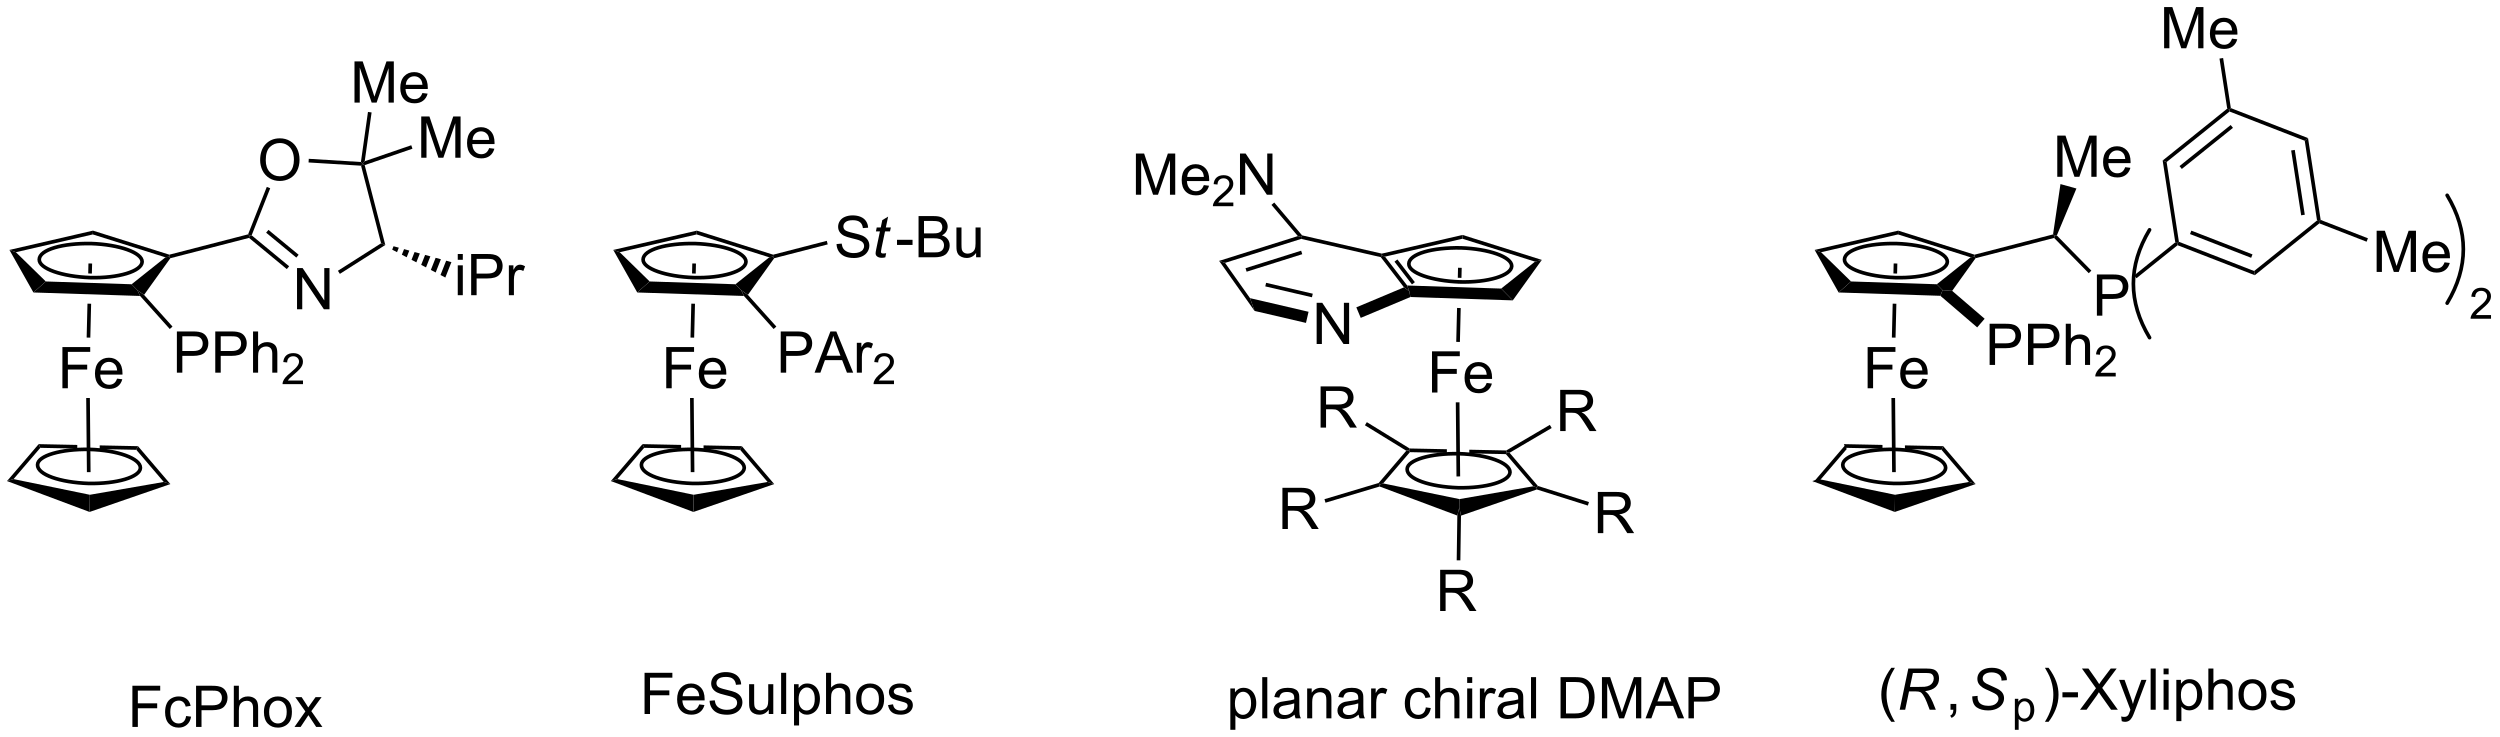 <?xml version="1.0" encoding="UTF-8"?>
<!DOCTYPE svg PUBLIC '-//W3C//DTD SVG 1.0//EN'
          'http://www.w3.org/TR/2001/REC-SVG-20010904/DTD/svg10.dtd'>
<svg stroke-dasharray="none" shape-rendering="auto" xmlns="http://www.w3.org/2000/svg" font-family="'Dialog'" text-rendering="auto" width="953" fill-opacity="1" color-interpolation="auto" color-rendering="auto" preserveAspectRatio="xMidYMid meet" font-size="12px" viewBox="0 0 953 281" fill="black" xmlns:xlink="http://www.w3.org/1999/xlink" stroke="black" image-rendering="auto" stroke-miterlimit="10" stroke-linecap="square" stroke-linejoin="miter" font-style="normal" stroke-width="1" height="281" stroke-dashoffset="0" font-weight="normal" stroke-opacity="1"
><!--Generated by the Batik Graphics2D SVG Generator--><defs id="genericDefs"
  /><g
  ><defs id="defs1"
    ><clipPath clipPathUnits="userSpaceOnUse" id="clipPath1"
      ><path d="M0.632 1.583 L357.712 1.583 L357.712 106.897 L0.632 106.897 L0.632 1.583 Z"
      /></clipPath
      ><clipPath clipPathUnits="userSpaceOnUse" id="clipPath2"
      ><path d="M105.853 373.422 L105.853 475.808 L453.005 475.808 L453.005 373.422 Z"
      /></clipPath
    ></defs
    ><g transform="scale(2.667,2.667) translate(-0.632,-1.583) matrix(1.029,0,0,1.029,-108.249,-382.519)"
    ><path d="M358.606 439.993 L357.701 440.266 L362.099 435.134 L362.329 435.649 Z" stroke="none" clip-path="url(#clipPath2)"
    /></g
    ><g transform="matrix(2.743,0,0,2.743,-290.349,-1024.272)"
    ><path d="M362.099 435.134 L362.329 435.649 L367.467 435.755 L367.467 435.755 L367.462 435.245 L367.462 435.245 L362.099 435.134 ZM370.581 435.309 L370.586 435.82 L370.586 435.82 L375.665 435.925 L375.905 435.419 L370.581 435.309 Z" stroke="none" clip-path="url(#clipPath2)"
    /></g
    ><g transform="matrix(2.743,0,0,2.743,-290.349,-1024.272)"
    ><path d="M375.665 435.925 L375.905 435.419 L380.403 440.685 L379.482 440.392 Z" stroke="none" clip-path="url(#clipPath2)"
    /></g
    ><g transform="matrix(2.743,0,0,2.743,-290.349,-1024.272)"
    ><path d="M379.482 440.392 L380.403 440.685 L369.174 444.56 L369.209 442.173 Z" stroke="none" clip-path="url(#clipPath2)"
    /></g
    ><g transform="matrix(2.743,0,0,2.743,-290.349,-1024.272)"
    ><path d="M358.606 439.993 L357.701 440.266 L369.174 444.56 L369.209 442.173 L358.606 439.993 Z" stroke="none" clip-path="url(#clipPath2)"
    /></g
    ><g stroke-width="0.51" transform="matrix(2.743,0,0,2.743,-290.349,-1024.272)"
    ><path fill="none" d="M369.139 435.866 C373.04 435.97 376.256 437.12 376.24 438.441 C376.187 439.724 372.933 440.668 369.046 440.598 C365.075 440.459 361.909 439.377 361.945 438.008 C361.961 436.739 365.218 435.795 369.139 435.866" clip-path="url(#clipPath2)"
    /></g
    ><g transform="matrix(2.743,0,0,2.743,-290.349,-1024.272)"
    ><path d="M298.066 440.593 L297.591 440.755 L297.446 440.532 L301.286 436.052 L301.674 435.991 L301.789 436.249 Z" stroke="none" clip-path="url(#clipPath2)"
    /></g
    ><g transform="matrix(2.743,0,0,2.743,-290.349,-1024.272)"
    ><path d="M301.748 435.738 L301.674 435.991 L301.789 436.249 L306.927 436.355 L306.927 436.355 L306.922 435.844 L306.922 435.844 L301.748 435.738 ZM310.041 435.909 L310.045 436.419 L310.045 436.419 L315.125 436.524 L315.245 436.271 L315.178 436.015 L310.041 435.909 Z" stroke="none" clip-path="url(#clipPath2)"
    /></g
    ><g transform="matrix(2.743,0,0,2.743,-290.349,-1024.272)"
    ><path d="M315.125 436.524 L315.245 436.271 L315.636 436.337 L319.573 440.945 L319.426 441.166 L318.942 440.992 Z" stroke="none" clip-path="url(#clipPath2)"
    /></g
    ><g transform="matrix(2.743,0,0,2.743,-290.349,-1024.272)"
    ><path d="M318.942 440.992 L319.426 441.166 L319.428 441.434 L308.889 445.071 L308.65 443.94 L308.669 442.773 Z" stroke="none" clip-path="url(#clipPath2)"
    /></g
    ><g transform="matrix(2.743,0,0,2.743,-290.349,-1024.272)"
    ><path d="M298.066 440.593 L297.591 440.755 L297.583 441.024 L308.379 445.064 L308.65 443.94 L308.669 442.773 L298.066 440.593 Z" stroke="none" clip-path="url(#clipPath2)"
    /></g
    ><g stroke-width="0.51" transform="matrix(2.743,0,0,2.743,-290.349,-1024.272)"
    ><path fill="none" d="M308.598 436.465 C312.499 436.569 315.716 437.72 315.699 439.04 C315.646 440.323 312.393 441.268 308.506 441.198 C304.535 441.058 301.369 439.976 301.405 438.608 C301.42 437.339 304.678 436.394 308.598 436.465" clip-path="url(#clipPath2)"
    /></g
    ><g transform="matrix(2.743,0,0,2.743,-290.349,-1024.272)"
    ><path d="M322.673 433.316 L322.673 427.59 L325.212 427.59 Q325.977 427.59 326.376 427.743 Q326.774 427.897 327.011 428.288 Q327.251 428.678 327.251 429.152 Q327.251 429.762 326.855 430.181 Q326.462 430.598 325.636 430.71 Q325.938 430.856 326.094 430.996 Q326.425 431.301 326.722 431.757 L327.719 433.316 L326.766 433.316 L326.009 432.124 Q325.675 431.608 325.459 431.335 Q325.245 431.061 325.076 430.952 Q324.907 430.842 324.73 430.801 Q324.602 430.772 324.308 430.772 L323.43 430.772 L323.43 433.316 L322.673 433.316 ZM323.43 430.116 L325.058 430.116 Q325.579 430.116 325.87 430.009 Q326.165 429.902 326.316 429.665 Q326.469 429.428 326.469 429.152 Q326.469 428.746 326.173 428.486 Q325.878 428.223 325.243 428.223 L323.43 428.223 L323.43 430.116 Z" stroke="none" clip-path="url(#clipPath2)"
    /></g
    ><g transform="matrix(2.743,0,0,2.743,-290.349,-1024.272)"
    ><path d="M315.636 436.337 L315.245 436.271 L315.178 436.015 L321.234 432.456 L321.493 432.896 Z" stroke="none" clip-path="url(#clipPath2)"
    /></g
    ><g transform="matrix(2.743,0,0,2.743,-290.349,-1024.272)"
    ><path d="M327.906 447.507 L327.906 441.78 L330.445 441.78 Q331.211 441.78 331.609 441.934 Q332.007 442.088 332.244 442.478 Q332.484 442.869 332.484 443.343 Q332.484 443.952 332.088 444.372 Q331.695 444.788 330.869 444.9 Q331.171 445.046 331.328 445.187 Q331.658 445.491 331.955 445.947 L332.953 447.507 L332 447.507 L331.242 446.314 Q330.908 445.799 330.692 445.525 Q330.479 445.252 330.309 445.142 Q330.14 445.033 329.963 444.991 Q329.836 444.963 329.541 444.963 L328.664 444.963 L328.664 447.507 L327.906 447.507 ZM328.664 444.307 L330.291 444.307 Q330.812 444.307 331.104 444.2 Q331.398 444.093 331.549 443.856 Q331.703 443.619 331.703 443.343 Q331.703 442.937 331.406 442.676 Q331.111 442.413 330.476 442.413 L328.664 442.413 L328.664 444.307 Z" stroke="none" clip-path="url(#clipPath2)"
    /></g
    ><g transform="matrix(2.743,0,0,2.743,-290.349,-1024.272)"
    ><path d="M319.428 441.434 L319.426 441.166 L319.573 440.945 L326.673 443.187 L326.52 443.674 Z" stroke="none" clip-path="url(#clipPath2)"
    /></g
    ><g transform="matrix(2.743,0,0,2.743,-290.349,-1024.272)"
    ><path d="M305.991 458.323 L305.991 452.596 L308.531 452.596 Q309.296 452.596 309.695 452.75 Q310.093 452.904 310.33 453.294 Q310.57 453.685 310.57 454.159 Q310.57 454.768 310.174 455.188 Q309.781 455.604 308.955 455.716 Q309.257 455.862 309.413 456.003 Q309.744 456.307 310.041 456.763 L311.038 458.323 L310.085 458.323 L309.327 457.13 Q308.994 456.615 308.778 456.341 Q308.564 456.068 308.395 455.958 Q308.226 455.849 308.049 455.807 Q307.921 455.779 307.627 455.779 L306.749 455.779 L306.749 458.323 L305.991 458.323 ZM306.749 455.122 L308.377 455.122 Q308.898 455.122 309.189 455.016 Q309.484 454.909 309.635 454.672 Q309.788 454.435 309.788 454.159 Q309.788 453.753 309.491 453.492 Q309.197 453.229 308.562 453.229 L306.749 453.229 L306.749 455.122 Z" stroke="none" clip-path="url(#clipPath2)"
    /></g
    ><g transform="matrix(2.743,0,0,2.743,-290.349,-1024.272)"
    ><path d="M308.379 445.064 L308.65 443.94 L308.889 445.071 L308.8 451.289 L308.29 451.282 Z" stroke="none" clip-path="url(#clipPath2)"
    /></g
    ><g transform="matrix(2.743,0,0,2.743,-290.349,-1024.272)"
    ><path d="M284.071 446.931 L284.071 441.204 L286.61 441.204 Q287.376 441.204 287.774 441.358 Q288.173 441.511 288.409 441.902 Q288.649 442.293 288.649 442.767 Q288.649 443.376 288.253 443.795 Q287.86 444.212 287.034 444.324 Q287.337 444.47 287.493 444.61 Q287.824 444.915 288.12 445.371 L289.118 446.931 L288.165 446.931 L287.407 445.738 Q287.074 445.222 286.857 444.949 Q286.644 444.675 286.474 444.566 Q286.305 444.457 286.128 444.415 Q286.001 444.386 285.706 444.386 L284.829 444.386 L284.829 446.931 L284.071 446.931 ZM284.829 443.73 L286.456 443.73 Q286.977 443.73 287.269 443.623 Q287.563 443.517 287.714 443.28 Q287.868 443.043 287.868 442.767 Q287.868 442.36 287.571 442.1 Q287.277 441.837 286.641 441.837 L284.829 441.837 L284.829 443.73 Z" stroke="none" clip-path="url(#clipPath2)"
    /></g
    ><g transform="matrix(2.743,0,0,2.743,-290.349,-1024.272)"
    ><path d="M297.446 440.532 L297.591 440.755 L297.583 441.024 L290.06 443.276 L289.913 442.787 Z" stroke="none" clip-path="url(#clipPath2)"
    /></g
    ><g transform="matrix(2.743,0,0,2.743,-290.349,-1024.272)"
    ><path d="M289.376 432.836 L289.376 427.11 L291.916 427.11 Q292.681 427.11 293.079 427.263 Q293.478 427.417 293.715 427.808 Q293.954 428.198 293.954 428.672 Q293.954 429.282 293.559 429.701 Q293.166 430.118 292.34 430.229 Q292.642 430.375 292.798 430.516 Q293.129 430.821 293.426 431.276 L294.423 432.836 L293.47 432.836 L292.712 431.644 Q292.379 431.128 292.163 430.854 Q291.949 430.581 291.78 430.472 Q291.611 430.362 291.434 430.321 Q291.306 430.292 291.012 430.292 L290.134 430.292 L290.134 432.836 L289.376 432.836 ZM290.134 429.636 L291.762 429.636 Q292.283 429.636 292.574 429.529 Q292.869 429.422 293.02 429.185 Q293.173 428.948 293.173 428.672 Q293.173 428.266 292.876 428.006 Q292.582 427.743 291.947 427.743 L290.134 427.743 L290.134 429.636 Z" stroke="none" clip-path="url(#clipPath2)"
    /></g
    ><g transform="matrix(2.743,0,0,2.743,-290.349,-1024.272)"
    ><path d="M301.748 435.738 L301.674 435.991 L301.286 436.052 L295.536 432.515 L295.803 432.081 Z" stroke="none" clip-path="url(#clipPath2)"
    /></g
    ><g transform="matrix(2.743,0,0,2.743,-290.349,-1024.272)"
    ><path d="M191.648 439.993 L190.743 440.266 L195.141 435.134 L195.372 435.649 Z" stroke="none" clip-path="url(#clipPath2)"
    /></g
    ><g transform="matrix(2.743,0,0,2.743,-290.349,-1024.272)"
    ><path d="M195.141 435.134 L195.372 435.649 L200.509 435.755 L200.509 435.755 L200.505 435.245 L200.505 435.245 L195.141 435.134 ZM203.623 435.309 L203.628 435.82 L203.628 435.82 L208.708 435.925 L208.947 435.419 L203.623 435.309 Z" stroke="none" clip-path="url(#clipPath2)"
    /></g
    ><g transform="matrix(2.743,0,0,2.743,-290.349,-1024.272)"
    ><path d="M208.708 435.925 L208.947 435.419 L213.446 440.685 L212.524 440.392 Z" stroke="none" clip-path="url(#clipPath2)"
    /></g
    ><g transform="matrix(2.743,0,0,2.743,-290.349,-1024.272)"
    ><path d="M212.524 440.392 L213.446 440.685 L202.216 444.56 L202.251 442.173 Z" stroke="none" clip-path="url(#clipPath2)"
    /></g
    ><g transform="matrix(2.743,0,0,2.743,-290.349,-1024.272)"
    ><path d="M191.648 439.993 L190.743 440.266 L202.216 444.56 L202.251 442.173 L191.648 439.993 Z" stroke="none" clip-path="url(#clipPath2)"
    /></g
    ><g stroke-width="0.51" transform="matrix(2.743,0,0,2.743,-290.349,-1024.272)"
    ><path fill="none" d="M202.181 435.866 C206.082 435.97 209.298 437.12 209.282 438.441 C209.229 439.724 205.975 440.668 202.088 440.598 C198.118 440.459 194.951 439.377 194.988 438.008 C195.003 436.739 198.26 435.795 202.181 435.866" clip-path="url(#clipPath2)"
    /></g
    ><g transform="matrix(2.743,0,0,2.743,-290.349,-1024.272)"
    ><path d="M107.731 439.993 L106.826 440.266 L111.224 435.134 L111.454 435.649 Z" stroke="none" clip-path="url(#clipPath2)"
    /></g
    ><g transform="matrix(2.743,0,0,2.743,-290.349,-1024.272)"
    ><path d="M111.224 435.134 L111.454 435.649 L116.592 435.755 L116.592 435.755 L116.587 435.245 L116.587 435.245 L111.224 435.134 ZM119.706 435.309 L119.711 435.82 L119.711 435.82 L124.79 435.925 L125.029 435.419 L119.706 435.309 Z" stroke="none" clip-path="url(#clipPath2)"
    /></g
    ><g transform="matrix(2.743,0,0,2.743,-290.349,-1024.272)"
    ><path d="M124.79 435.925 L125.029 435.419 L129.528 440.685 L128.607 440.392 Z" stroke="none" clip-path="url(#clipPath2)"
    /></g
    ><g transform="matrix(2.743,0,0,2.743,-290.349,-1024.272)"
    ><path d="M128.607 440.392 L129.528 440.685 L118.299 444.56 L118.334 442.173 Z" stroke="none" clip-path="url(#clipPath2)"
    /></g
    ><g transform="matrix(2.743,0,0,2.743,-290.349,-1024.272)"
    ><path d="M107.731 439.993 L106.826 440.266 L118.299 444.56 L118.334 442.173 L107.731 439.993 Z" stroke="none" clip-path="url(#clipPath2)"
    /></g
    ><g stroke-width="0.51" transform="matrix(2.743,0,0,2.743,-290.349,-1024.272)"
    ><path fill="none" d="M118.263 435.866 C122.165 435.97 125.381 437.12 125.364 438.441 C125.312 439.724 122.058 440.668 118.171 440.598 C114.2 440.459 111.034 439.377 111.07 438.008 C111.086 436.739 114.343 435.795 118.263 435.866" clip-path="url(#clipPath2)"
    /></g
    ><g transform="matrix(2.743,0,0,2.743,-290.349,-1024.272)"
    ><path d="M118.142 410.024 L118.109 411.416 L118.109 411.416 L118.618 411.432 L118.618 411.432 L118.653 410.036 L118.142 410.024 ZM118.007 415.61 L117.892 420.324 L118.402 420.336 L118.516 415.626 L118.516 415.626 L118.007 415.61 Z" stroke="none" clip-path="url(#clipPath2)"
    /></g
    ><g transform="matrix(2.743,0,0,2.743,-290.349,-1024.272)"
    ><path d="M118.437 439.023 L117.927 439.028 L117.83 428.726 L118.34 428.722 Z" stroke="none" clip-path="url(#clipPath2)"
    /></g
    ><g transform="matrix(2.743,0,0,2.743,-290.349,-1024.272)"
    ><path d="M107.161 408.147 L108.057 408.464 L112.217 412.528 L110.495 414.06 Z" stroke="none" clip-path="url(#clipPath2)"
    /></g
    ><g transform="matrix(2.743,0,0,2.743,-290.349,-1024.272)"
    ><path d="M110.495 414.06 L112.217 412.528 L124.138 412.917 L124.938 413.737 L125.319 414.544 Z" stroke="none" clip-path="url(#clipPath2)"
    /></g
    ><g transform="matrix(2.743,0,0,2.743,-290.349,-1024.272)"
    ><path d="M125.87 414.393 L124.938 413.737 L124.138 412.917 L128.843 409.172 L129.374 409.072 L129.524 409.297 Z" stroke="none" clip-path="url(#clipPath2)"
    /></g
    ><g transform="matrix(2.743,0,0,2.743,-290.349,-1024.272)"
    ><path d="M129.381 408.807 L129.374 409.072 L128.843 409.172 L118.75 405.992 L118.771 405.464 Z" stroke="none" clip-path="url(#clipPath2)"
    /></g
    ><g transform="matrix(2.743,0,0,2.743,-290.349,-1024.272)"
    ><path d="M108.057 408.464 L107.161 408.147 L118.771 405.464 L118.75 405.992 Z" stroke="none" clip-path="url(#clipPath2)"
    /></g
    ><g stroke-width="0.51" transform="matrix(2.743,0,0,2.743,-290.349,-1024.272)"
    ><path fill="none" d="M118.375 411.993 C122.276 412.097 125.549 411.115 125.603 409.799 C125.618 408.516 122.42 407.399 118.534 407.262 C114.562 407.189 111.342 408.102 111.306 409.47 C111.254 410.734 114.456 411.851 118.375 411.993" clip-path="url(#clipPath2)"
    /></g
    ><g transform="matrix(2.743,0,0,2.743,-290.349,-1024.272)"
    ><path d="M114.524 427.368 L114.524 421.642 L118.389 421.642 L118.389 422.316 L115.282 422.316 L115.282 424.09 L117.969 424.09 L117.969 424.767 L115.282 424.767 L115.282 427.368 L114.524 427.368 ZM122.122 426.033 L122.848 426.121 Q122.676 426.759 122.21 427.111 Q121.747 427.462 121.025 427.462 Q120.114 427.462 119.58 426.902 Q119.049 426.34 119.049 425.329 Q119.049 424.283 119.588 423.704 Q120.127 423.126 120.986 423.126 Q121.817 423.126 122.343 423.694 Q122.872 424.259 122.872 425.285 Q122.872 425.348 122.869 425.473 L119.775 425.473 Q119.814 426.158 120.161 426.522 Q120.51 426.884 121.028 426.884 Q121.416 426.884 121.689 426.681 Q121.963 426.478 122.122 426.033 ZM119.814 424.894 L122.129 424.894 Q122.083 424.371 121.864 424.111 Q121.528 423.704 120.994 423.704 Q120.51 423.704 120.179 424.03 Q119.848 424.353 119.814 424.894 Z" stroke="none" clip-path="url(#clipPath2)"
    /></g
    ><g transform="matrix(2.743,0,0,2.743,-290.349,-1024.272)"
    ><path d="M130.432 425.2 L130.432 419.473 L132.594 419.473 Q133.164 419.473 133.464 419.528 Q133.885 419.598 134.169 419.796 Q134.456 419.991 134.63 420.348 Q134.805 420.702 134.805 421.129 Q134.805 421.858 134.339 422.366 Q133.875 422.871 132.659 422.871 L131.19 422.871 L131.19 425.2 L130.432 425.2 ZM131.19 422.194 L132.672 422.194 Q133.406 422.194 133.714 421.921 Q134.023 421.647 134.023 421.153 Q134.023 420.793 133.841 420.538 Q133.659 420.28 133.362 420.2 Q133.172 420.147 132.656 420.147 L131.19 420.147 L131.19 422.194 ZM135.768 425.2 L135.768 419.473 L137.93 419.473 Q138.5 419.473 138.799 419.528 Q139.221 419.598 139.505 419.796 Q139.792 419.991 139.966 420.348 Q140.141 420.702 140.141 421.129 Q140.141 421.858 139.674 422.366 Q139.211 422.871 137.995 422.871 L136.526 422.871 L136.526 425.2 L135.768 425.2 ZM136.526 422.194 L138.008 422.194 Q138.742 422.194 139.049 421.921 Q139.359 421.647 139.359 421.153 Q139.359 420.793 139.177 420.538 Q138.995 420.28 138.698 420.2 Q138.508 420.147 137.992 420.147 L136.526 420.147 L136.526 422.194 ZM141.016 425.2 L141.016 419.473 L141.719 419.473 L141.719 421.528 Q142.211 420.957 142.961 420.957 Q143.422 420.957 143.76 421.14 Q144.101 421.319 144.247 421.64 Q144.393 421.96 144.393 422.569 L144.393 425.2 L143.69 425.2 L143.69 422.569 Q143.69 422.043 143.461 421.804 Q143.234 421.562 142.815 421.562 Q142.503 421.562 142.226 421.726 Q141.953 421.887 141.836 422.166 Q141.719 422.442 141.719 422.929 L141.719 425.2 L141.016 425.2 Z" stroke="none" clip-path="url(#clipPath2)"
    /></g
    ><g transform="matrix(2.743,0,0,2.743,-290.349,-1024.272)"
    ><path d="M147.958 426.292 L147.958 426.8 L145.118 426.8 Q145.112 426.608 145.18 426.432 Q145.288 426.143 145.526 425.862 Q145.766 425.581 146.218 425.212 Q146.917 424.637 147.163 424.301 Q147.409 423.966 147.409 423.667 Q147.409 423.354 147.184 423.139 Q146.962 422.923 146.6 422.923 Q146.219 422.923 145.991 423.151 Q145.762 423.38 145.76 423.784 L145.218 423.729 Q145.274 423.122 145.637 422.805 Q146.001 422.487 146.612 422.487 Q147.231 422.487 147.59 422.831 Q147.952 423.173 147.952 423.678 Q147.952 423.936 147.846 424.186 Q147.741 424.434 147.495 424.71 Q147.251 424.985 146.682 425.466 Q146.208 425.864 146.073 426.007 Q145.938 426.149 145.85 426.292 L147.958 426.292 Z" stroke="none" clip-path="url(#clipPath2)"
    /></g
    ><g transform="matrix(2.743,0,0,2.743,-290.349,-1024.272)"
    ><path d="M125.319 414.544 L124.938 413.737 L125.87 414.393 L129.824 418.796 L129.445 419.137 Z" stroke="none" clip-path="url(#clipPath2)"
    /></g
    ><g transform="matrix(2.743,0,0,2.743,-290.349,-1024.272)"
    ><path d="M129.524 409.297 L129.374 409.072 L129.381 408.807 L140.328 405.981 L140.517 406.195 L140.455 406.475 Z" stroke="none" clip-path="url(#clipPath2)"
    /></g
    ><g transform="matrix(2.743,0,0,2.743,-290.349,-1024.272)"
    ><path d="M147.129 416.395 L147.129 410.668 L147.907 410.668 L150.915 415.163 L150.915 410.668 L151.642 410.668 L151.642 416.395 L150.863 416.395 L147.855 411.895 L147.855 416.395 L147.129 416.395 Z" stroke="none" clip-path="url(#clipPath2)"
    /></g
    ><g transform="matrix(2.743,0,0,2.743,-290.349,-1024.272)"
    ><path d="M142.003 395.675 Q142.003 394.248 142.768 393.443 Q143.534 392.636 144.745 392.636 Q145.537 392.636 146.172 393.017 Q146.81 393.394 147.143 394.071 Q147.479 394.748 147.479 395.608 Q147.479 396.48 147.128 397.168 Q146.776 397.855 146.13 398.209 Q145.487 398.563 144.74 398.563 Q143.933 398.563 143.294 398.173 Q142.659 397.779 142.331 397.105 Q142.003 396.428 142.003 395.675 ZM142.784 395.686 Q142.784 396.722 143.339 397.318 Q143.896 397.912 144.737 397.912 Q145.591 397.912 146.143 397.311 Q146.698 396.709 146.698 395.605 Q146.698 394.904 146.461 394.384 Q146.224 393.863 145.768 393.576 Q145.315 393.287 144.748 393.287 Q143.943 393.287 143.362 393.842 Q142.784 394.394 142.784 395.686 Z" stroke="none" clip-path="url(#clipPath2)"
    /></g
    ><g transform="matrix(2.743,0,0,2.743,-290.349,-1024.272)"
    ><path d="M140.455 406.475 L140.517 406.195 L140.823 406.117 L146.034 410.417 L145.709 410.81 ZM142.834 405.752 L147.028 409.212 L147.353 408.819 L143.159 405.359 Z" stroke="none" clip-path="url(#clipPath2)"
    /></g
    ><g transform="matrix(2.743,0,0,2.743,-290.349,-1024.272)"
    ><path d="M153.085 411.473 L152.811 411.043 L158.81 407.225 L159.397 407.456 Z" stroke="none" clip-path="url(#clipPath2)"
    /></g
    ><g transform="matrix(2.743,0,0,2.743,-290.349,-1024.272)"
    ><path d="M159.397 407.456 L158.81 407.225 L156.026 396.44 L156.227 396.197 L156.533 396.361 Z" stroke="none" clip-path="url(#clipPath2)"
    /></g
    ><g transform="matrix(2.743,0,0,2.743,-290.349,-1024.272)"
    ><path d="M156.007 395.928 L156.227 396.197 L156.026 396.44 L148.732 395.991 L148.763 395.482 Z" stroke="none" clip-path="url(#clipPath2)"
    /></g
    ><g transform="matrix(2.743,0,0,2.743,-290.349,-1024.272)"
    ><path d="M142.927 399.389 L143.402 399.577 L140.823 406.117 L140.517 406.195 L140.328 405.981 Z" stroke="none" clip-path="url(#clipPath2)"
    /></g
    ><g transform="matrix(2.743,0,0,2.743,-290.349,-1024.272)"
    ><path d="M169.466 409.519 L169.466 408.711 L170.169 408.711 L170.169 409.519 L169.466 409.519 ZM169.466 414.438 L169.466 410.289 L170.169 410.289 L170.169 414.438 L169.466 414.438 ZM171.329 414.438 L171.329 408.711 L173.49 408.711 Q174.061 408.711 174.36 408.766 Q174.782 408.836 175.066 409.034 Q175.352 409.23 175.527 409.586 Q175.701 409.94 175.701 410.368 Q175.701 411.097 175.235 411.605 Q174.772 412.11 173.555 412.11 L172.087 412.11 L172.087 414.438 L171.329 414.438 ZM172.087 411.433 L173.569 411.433 Q174.303 411.433 174.61 411.159 Q174.92 410.886 174.92 410.391 Q174.92 410.032 174.738 409.776 Q174.555 409.519 174.259 409.438 Q174.069 409.386 173.553 409.386 L172.087 409.386 L172.087 411.433 ZM176.569 414.438 L176.569 410.289 L177.201 410.289 L177.201 410.917 Q177.444 410.477 177.647 410.336 Q177.852 410.196 178.1 410.196 Q178.454 410.196 178.821 410.422 L178.579 411.073 Q178.321 410.922 178.063 410.922 Q177.834 410.922 177.649 411.06 Q177.467 411.198 177.389 411.446 Q177.272 411.821 177.272 412.266 L177.272 414.438 L176.569 414.438 Z" stroke="none" clip-path="url(#clipPath2)"
    /></g
    ><g transform="matrix(2.743,0,0,2.743,-290.349,-1024.272)"
    ><path d="M160.542 407.634 L161.273 407.834 L161.026 408.46 L160.355 408.108 ZM162.004 408.035 L162.735 408.236 L162.369 409.165 L161.697 408.813 ZM163.466 408.437 L164.197 408.638 L163.711 409.87 L163.04 409.517 ZM164.929 408.838 L165.66 409.039 L165.054 410.574 L164.383 410.222 ZM166.391 409.24 L167.122 409.441 L166.397 411.279 L165.726 410.927 ZM167.853 409.642 L168.584 409.842 L167.739 411.984 L167.068 411.631 Z" stroke="none" clip-path="url(#clipPath2)"
    /></g
    ><g transform="matrix(2.743,0,0,2.743,-290.349,-1024.272)"
    ><path d="M202.06 410.024 L202.026 411.416 L202.026 411.416 L202.536 411.432 L202.536 411.432 L202.57 410.036 L202.06 410.024 ZM201.924 415.61 L201.809 420.324 L202.319 420.336 L202.434 415.626 L202.434 415.626 L201.924 415.61 Z" stroke="none" clip-path="url(#clipPath2)"
    /></g
    ><g transform="matrix(2.743,0,0,2.743,-290.349,-1024.272)"
    ><path d="M202.354 439.023 L201.844 439.028 L201.747 428.726 L202.258 428.722 Z" stroke="none" clip-path="url(#clipPath2)"
    /></g
    ><g transform="matrix(2.743,0,0,2.743,-290.349,-1024.272)"
    ><path d="M191.078 408.147 L191.974 408.464 L196.134 412.528 L194.412 414.06 Z" stroke="none" clip-path="url(#clipPath2)"
    /></g
    ><g transform="matrix(2.743,0,0,2.743,-290.349,-1024.272)"
    ><path d="M194.412 414.06 L196.134 412.528 L208.055 412.917 L208.855 413.737 L209.236 414.544 Z" stroke="none" clip-path="url(#clipPath2)"
    /></g
    ><g transform="matrix(2.743,0,0,2.743,-290.349,-1024.272)"
    ><path d="M209.787 414.393 L208.855 413.737 L208.055 412.917 L212.76 409.172 L213.291 409.072 L213.441 409.297 Z" stroke="none" clip-path="url(#clipPath2)"
    /></g
    ><g transform="matrix(2.743,0,0,2.743,-290.349,-1024.272)"
    ><path d="M213.298 408.807 L213.291 409.072 L212.76 409.172 L202.668 405.992 L202.688 405.464 Z" stroke="none" clip-path="url(#clipPath2)"
    /></g
    ><g transform="matrix(2.743,0,0,2.743,-290.349,-1024.272)"
    ><path d="M191.974 408.464 L191.078 408.147 L202.688 405.464 L202.668 405.992 Z" stroke="none" clip-path="url(#clipPath2)"
    /></g
    ><g stroke-width="0.51" transform="matrix(2.743,0,0,2.743,-290.349,-1024.272)"
    ><path fill="none" d="M202.292 411.993 C206.193 412.097 209.466 411.115 209.52 409.799 C209.536 408.516 206.337 407.399 202.452 407.262 C198.479 407.189 195.26 408.102 195.223 409.47 C195.171 410.734 198.374 411.851 202.292 411.993" clip-path="url(#clipPath2)"
    /></g
    ><g transform="matrix(2.743,0,0,2.743,-290.349,-1024.272)"
    ><path d="M198.441 427.368 L198.441 421.642 L202.306 421.642 L202.306 422.316 L199.199 422.316 L199.199 424.09 L201.887 424.09 L201.887 424.767 L199.199 424.767 L199.199 427.368 L198.441 427.368 ZM206.039 426.033 L206.766 426.121 Q206.594 426.759 206.127 427.111 Q205.664 427.462 204.943 427.462 Q204.031 427.462 203.497 426.902 Q202.966 426.34 202.966 425.329 Q202.966 424.283 203.505 423.704 Q204.044 423.126 204.904 423.126 Q205.734 423.126 206.26 423.694 Q206.789 424.259 206.789 425.285 Q206.789 425.348 206.786 425.473 L203.693 425.473 Q203.732 426.158 204.078 426.522 Q204.427 426.884 204.945 426.884 Q205.333 426.884 205.607 426.681 Q205.88 426.478 206.039 426.033 ZM203.732 424.894 L206.047 424.894 Q206 424.371 205.781 424.111 Q205.445 423.704 204.911 423.704 Q204.427 423.704 204.096 424.03 Q203.766 424.353 203.732 424.894 Z" stroke="none" clip-path="url(#clipPath2)"
    /></g
    ><g transform="matrix(2.743,0,0,2.743,-290.349,-1024.272)"
    ><path d="M214.35 425.2 L214.35 419.473 L216.511 419.473 Q217.082 419.473 217.381 419.528 Q217.803 419.598 218.087 419.796 Q218.373 419.991 218.548 420.348 Q218.722 420.702 218.722 421.129 Q218.722 421.858 218.256 422.366 Q217.792 422.871 216.576 422.871 L215.107 422.871 L215.107 425.2 L214.35 425.2 ZM215.107 422.194 L216.589 422.194 Q217.324 422.194 217.631 421.921 Q217.941 421.647 217.941 421.153 Q217.941 420.793 217.758 420.538 Q217.576 420.28 217.279 420.2 Q217.089 420.147 216.574 420.147 L215.107 420.147 L215.107 422.194 ZM219.055 425.2 L221.256 419.473 L222.074 419.473 L224.417 425.2 L223.553 425.2 L222.886 423.465 L220.49 423.465 L219.863 425.2 L219.055 425.2 ZM220.709 422.848 L222.652 422.848 L222.053 421.262 Q221.779 420.538 221.647 420.075 Q221.537 420.624 221.339 421.168 L220.709 422.848 ZM224.925 425.2 L224.925 421.051 L225.558 421.051 L225.558 421.679 Q225.8 421.239 226.003 421.098 Q226.209 420.957 226.457 420.957 Q226.811 420.957 227.178 421.184 L226.936 421.835 Q226.678 421.684 226.42 421.684 Q226.191 421.684 226.006 421.822 Q225.824 421.96 225.745 422.207 Q225.628 422.582 225.628 423.028 L225.628 425.2 L224.925 425.2 Z" stroke="none" clip-path="url(#clipPath2)"
    /></g
    ><g transform="matrix(2.743,0,0,2.743,-290.349,-1024.272)"
    ><path d="M230.09 426.292 L230.09 426.8 L227.25 426.8 Q227.244 426.608 227.312 426.432 Q227.42 426.143 227.658 425.862 Q227.899 425.581 228.35 425.212 Q229.049 424.637 229.295 424.301 Q229.541 423.966 229.541 423.667 Q229.541 423.354 229.316 423.139 Q229.094 422.923 228.732 422.923 Q228.352 422.923 228.123 423.151 Q227.895 423.38 227.893 423.784 L227.35 423.729 Q227.406 423.122 227.77 422.805 Q228.133 422.487 228.744 422.487 Q229.363 422.487 229.723 422.831 Q230.084 423.173 230.084 423.678 Q230.084 423.936 229.979 424.186 Q229.873 424.434 229.627 424.71 Q229.383 424.985 228.815 425.466 Q228.34 425.864 228.205 426.007 Q228.07 426.149 227.982 426.292 L230.09 426.292 Z" stroke="none" clip-path="url(#clipPath2)"
    /></g
    ><g transform="matrix(2.743,0,0,2.743,-290.349,-1024.272)"
    ><path d="M209.236 414.544 L208.855 413.737 L209.787 414.393 L213.742 418.796 L213.362 419.137 Z" stroke="none" clip-path="url(#clipPath2)"
    /></g
    ><g transform="matrix(2.743,0,0,2.743,-290.349,-1024.272)"
    ><path d="M222.107 407.329 L222.823 407.267 Q222.872 407.696 223.057 407.973 Q223.244 408.248 223.635 408.418 Q224.026 408.587 224.513 408.587 Q224.948 408.587 225.278 408.459 Q225.612 408.329 225.773 408.105 Q225.935 407.881 225.935 407.616 Q225.935 407.345 225.778 407.144 Q225.622 406.944 225.263 406.806 Q225.034 406.717 224.244 406.527 Q223.455 406.337 223.138 406.17 Q222.729 405.954 222.526 405.637 Q222.325 405.319 222.325 404.923 Q222.325 404.491 222.57 404.113 Q222.817 403.736 223.289 403.54 Q223.763 403.345 224.341 403.345 Q224.979 403.345 225.463 403.551 Q225.95 403.756 226.211 404.155 Q226.474 404.553 226.494 405.056 L225.768 405.111 Q225.708 404.569 225.369 404.293 Q225.034 404.014 224.372 404.014 Q223.685 404.014 223.369 404.267 Q223.057 404.517 223.057 404.873 Q223.057 405.181 223.278 405.381 Q223.497 405.579 224.422 405.79 Q225.346 405.998 225.69 406.155 Q226.19 406.384 226.427 406.738 Q226.666 407.092 226.666 407.553 Q226.666 408.009 226.403 408.415 Q226.143 408.819 225.651 409.045 Q225.161 409.269 224.549 409.269 Q223.77 409.269 223.244 409.043 Q222.721 408.814 222.422 408.361 Q222.122 407.905 222.107 407.329 Z" stroke="none" clip-path="url(#clipPath2)"
    /></g
    ><g transform="matrix(2.743,0,0,2.743,-290.349,-1024.272)"
    ><path d="M229.002 408.595 L228.885 409.176 Q228.63 409.241 228.393 409.241 Q227.971 409.241 227.721 409.032 Q227.534 408.876 227.534 408.608 Q227.534 408.47 227.635 407.978 L228.138 405.569 L227.58 405.569 L227.692 405.022 L228.252 405.022 L228.466 404.001 L229.276 403.514 L228.958 405.022 L229.653 405.022 L229.536 405.569 L228.846 405.569 L228.364 407.861 Q228.276 408.298 228.276 408.384 Q228.276 408.509 228.346 408.577 Q228.419 408.642 228.583 408.642 Q228.817 408.642 229.002 408.595 Z" stroke="none" clip-path="url(#clipPath2)"
    /></g
    ><g transform="matrix(2.743,0,0,2.743,-290.349,-1024.272)"
    ><path d="M230.509 407.452 L230.509 406.743 L232.668 406.743 L232.668 407.452 L230.509 407.452 ZM233.504 409.17 L233.504 403.444 L235.652 403.444 Q236.308 403.444 236.704 403.618 Q237.103 403.79 237.327 404.152 Q237.55 404.514 237.55 404.907 Q237.55 405.275 237.35 405.6 Q237.152 405.923 236.751 406.123 Q237.269 406.275 237.548 406.642 Q237.829 407.009 237.829 407.509 Q237.829 407.913 237.657 408.259 Q237.488 408.603 237.238 408.79 Q236.988 408.978 236.61 409.074 Q236.235 409.17 235.689 409.17 L233.504 409.17 ZM234.261 405.85 L235.501 405.85 Q236.004 405.85 236.222 405.782 Q236.511 405.696 236.657 405.498 Q236.806 405.298 236.806 404.998 Q236.806 404.712 236.668 404.496 Q236.532 404.28 236.277 404.199 Q236.024 404.118 235.407 404.118 L234.261 404.118 L234.261 405.85 ZM234.261 408.493 L235.689 408.493 Q236.056 408.493 236.204 408.467 Q236.464 408.42 236.639 408.311 Q236.816 408.202 236.928 407.993 Q237.043 407.782 237.043 407.509 Q237.043 407.189 236.879 406.954 Q236.714 406.717 236.423 406.621 Q236.134 406.525 235.587 406.525 L234.261 406.525 L234.261 408.493 ZM241.501 409.17 L241.501 408.561 Q241.017 409.264 240.183 409.264 Q239.816 409.264 239.498 409.123 Q239.181 408.983 239.024 408.769 Q238.871 408.556 238.808 408.248 Q238.767 408.04 238.767 407.592 L238.767 405.022 L239.47 405.022 L239.47 407.321 Q239.47 407.873 239.511 408.064 Q239.579 408.342 239.793 408.501 Q240.009 408.657 240.324 408.657 Q240.642 408.657 240.918 408.496 Q241.196 408.334 241.311 408.056 Q241.425 407.775 241.425 407.243 L241.425 405.022 L242.129 405.022 L242.129 409.17 L241.501 409.17 Z" stroke="none" clip-path="url(#clipPath2)"
    /></g
    ><g transform="matrix(2.743,0,0,2.743,-290.349,-1024.272)"
    ><path d="M213.441 409.297 L213.291 409.072 L213.298 408.807 L220.751 406.883 L220.879 407.377 Z" stroke="none" clip-path="url(#clipPath2)"
    /></g
    ><g transform="matrix(2.743,0,0,2.743,-290.349,-1024.272)"
    ><path d="M195.426 472.642 L195.426 466.915 L199.291 466.915 L199.291 467.589 L196.184 467.589 L196.184 469.363 L198.872 469.363 L198.872 470.04 L196.184 470.04 L196.184 472.642 L195.426 472.642 ZM203.024 471.306 L203.75 471.394 Q203.579 472.032 203.113 472.384 Q202.649 472.735 201.928 472.735 Q201.016 472.735 200.482 472.175 Q199.951 471.613 199.951 470.602 Q199.951 469.556 200.49 468.977 Q201.029 468.399 201.888 468.399 Q202.719 468.399 203.245 468.967 Q203.774 469.532 203.774 470.558 Q203.774 470.621 203.771 470.746 L200.678 470.746 Q200.717 471.431 201.063 471.795 Q201.412 472.157 201.93 472.157 Q202.318 472.157 202.592 471.954 Q202.865 471.751 203.024 471.306 ZM200.717 470.168 L203.032 470.168 Q202.985 469.644 202.766 469.384 Q202.43 468.977 201.896 468.977 Q201.412 468.977 201.081 469.303 Q200.75 469.626 200.717 470.168 ZM204.465 470.8 L205.181 470.738 Q205.231 471.168 205.416 471.444 Q205.603 471.72 205.994 471.889 Q206.385 472.058 206.872 472.058 Q207.306 472.058 207.637 471.931 Q207.97 471.8 208.132 471.576 Q208.293 471.352 208.293 471.087 Q208.293 470.816 208.137 470.615 Q207.981 470.415 207.622 470.277 Q207.392 470.188 206.603 469.998 Q205.814 469.808 205.497 469.642 Q205.088 469.425 204.885 469.108 Q204.684 468.79 204.684 468.394 Q204.684 467.962 204.929 467.584 Q205.176 467.207 205.648 467.011 Q206.122 466.816 206.7 466.816 Q207.338 466.816 207.822 467.022 Q208.309 467.227 208.57 467.626 Q208.833 468.024 208.853 468.527 L208.127 468.582 Q208.067 468.04 207.728 467.764 Q207.392 467.485 206.731 467.485 Q206.043 467.485 205.728 467.738 Q205.416 467.988 205.416 468.345 Q205.416 468.652 205.637 468.852 Q205.856 469.05 206.78 469.261 Q207.705 469.47 208.049 469.626 Q208.549 469.855 208.786 470.209 Q209.025 470.563 209.025 471.024 Q209.025 471.48 208.762 471.886 Q208.502 472.29 208.01 472.517 Q207.52 472.74 206.908 472.74 Q206.129 472.74 205.603 472.514 Q205.08 472.285 204.78 471.832 Q204.481 471.376 204.465 470.8 ZM212.689 472.642 L212.689 472.032 Q212.205 472.735 211.372 472.735 Q211.004 472.735 210.687 472.595 Q210.369 472.454 210.213 472.24 Q210.059 472.027 209.997 471.72 Q209.955 471.511 209.955 471.063 L209.955 468.493 L210.658 468.493 L210.658 470.793 Q210.658 471.345 210.7 471.535 Q210.767 471.813 210.981 471.972 Q211.197 472.128 211.512 472.128 Q211.83 472.128 212.106 471.967 Q212.385 471.806 212.499 471.527 Q212.614 471.246 212.614 470.714 L212.614 468.493 L213.317 468.493 L213.317 472.642 L212.689 472.642 ZM214.404 472.642 L214.404 466.915 L215.107 466.915 L215.107 472.642 L214.404 472.642 ZM216.197 474.233 L216.197 468.493 L216.838 468.493 L216.838 469.032 Q217.064 468.714 217.348 468.558 Q217.635 468.399 218.041 468.399 Q218.572 468.399 218.978 468.673 Q219.385 468.946 219.59 469.444 Q219.799 469.941 219.799 470.535 Q219.799 471.173 219.57 471.683 Q219.34 472.191 218.905 472.464 Q218.47 472.735 217.989 472.735 Q217.637 472.735 217.359 472.587 Q217.08 472.438 216.9 472.212 L216.9 474.233 L216.197 474.233 ZM216.833 470.589 Q216.833 471.392 217.155 471.774 Q217.481 472.157 217.942 472.157 Q218.411 472.157 218.744 471.761 Q219.08 471.363 219.08 470.532 Q219.08 469.738 218.752 469.345 Q218.426 468.949 217.973 468.949 Q217.525 468.949 217.179 469.371 Q216.833 469.79 216.833 470.589 ZM220.646 472.642 L220.646 466.915 L221.349 466.915 L221.349 468.97 Q221.842 468.399 222.592 468.399 Q223.053 468.399 223.391 468.582 Q223.732 468.761 223.878 469.082 Q224.024 469.402 224.024 470.011 L224.024 472.642 L223.321 472.642 L223.321 470.011 Q223.321 469.485 223.092 469.246 Q222.865 469.003 222.446 469.003 Q222.133 469.003 221.857 469.168 Q221.584 469.329 221.467 469.608 Q221.349 469.884 221.349 470.371 L221.349 472.642 L220.646 472.642 ZM224.833 470.566 Q224.833 469.415 225.473 468.86 Q226.01 468.399 226.778 468.399 Q227.635 468.399 228.176 468.959 Q228.72 469.519 228.72 470.509 Q228.72 471.308 228.478 471.769 Q228.239 472.227 227.78 472.483 Q227.322 472.735 226.778 472.735 Q225.908 472.735 225.369 472.178 Q224.833 471.618 224.833 470.566 ZM225.556 470.566 Q225.556 471.363 225.903 471.761 Q226.252 472.157 226.778 472.157 Q227.301 472.157 227.648 471.759 Q227.997 471.36 227.997 470.543 Q227.997 469.774 227.648 469.378 Q227.299 468.98 226.778 468.98 Q226.252 468.98 225.903 469.376 Q225.556 469.769 225.556 470.566 ZM229.263 471.402 L229.959 471.293 Q230.016 471.712 230.284 471.936 Q230.553 472.157 231.032 472.157 Q231.516 472.157 231.75 471.959 Q231.985 471.761 231.985 471.496 Q231.985 471.259 231.779 471.121 Q231.633 471.027 231.06 470.884 Q230.287 470.688 229.988 470.545 Q229.688 470.402 229.534 470.152 Q229.381 469.899 229.381 469.595 Q229.381 469.316 229.506 469.082 Q229.633 468.845 229.852 468.688 Q230.016 468.566 230.3 468.483 Q230.584 468.399 230.907 468.399 Q231.396 468.399 231.763 468.54 Q232.133 468.681 232.308 468.92 Q232.485 469.16 232.553 469.563 L231.865 469.657 Q231.818 469.337 231.592 469.157 Q231.368 468.977 230.959 468.977 Q230.474 468.977 230.266 469.139 Q230.06 469.298 230.06 469.511 Q230.06 469.649 230.146 469.759 Q230.232 469.871 230.415 469.946 Q230.521 469.985 231.037 470.126 Q231.782 470.324 232.076 470.451 Q232.373 470.579 232.54 470.821 Q232.709 471.063 232.709 471.423 Q232.709 471.774 232.503 472.084 Q232.297 472.394 231.909 472.566 Q231.524 472.735 231.037 472.735 Q230.227 472.735 229.803 472.399 Q229.381 472.063 229.263 471.402 Z" stroke="none" clip-path="url(#clipPath2)"
    /></g
    ><g transform="matrix(2.743,0,0,2.743,-290.349,-1024.272)"
    ><path d="M308.477 410.623 L308.443 412.015 L308.443 412.015 L308.953 412.032 L308.953 412.032 L308.987 410.636 L308.477 410.623 ZM308.341 416.209 L308.226 420.923 L308.737 420.936 L308.851 416.226 L308.851 416.226 L308.341 416.209 Z" stroke="none" clip-path="url(#clipPath2)"
    /></g
    ><g transform="matrix(2.743,0,0,2.743,-290.349,-1024.272)"
    ><path d="M308.771 439.622 L308.261 439.627 L308.165 429.326 L308.675 429.321 Z" stroke="none" clip-path="url(#clipPath2)"
    /></g
    ><g transform="matrix(2.743,0,0,2.743,-290.349,-1024.272)"
    ><path d="M297.736 409.147 L297.882 408.919 L298.327 409.079 L301.41 413.09 L301.706 413.894 L300.962 413.345 ZM299.646 409.779 L302.074 412.938 L302.478 412.627 L300.051 409.469 Z" stroke="none" clip-path="url(#clipPath2)"
    /></g
    ><g transform="matrix(2.743,0,0,2.743,-290.349,-1024.272)"
    ><path d="M301.853 414.692 L301.706 413.894 L301.41 413.09 L314.472 413.516 L316.086 415.157 Z" stroke="none" clip-path="url(#clipPath2)"
    /></g
    ><g transform="matrix(2.743,0,0,2.743,-290.349,-1024.272)"
    ><path d="M316.086 415.157 L314.472 413.516 L319.177 409.772 L320.119 409.533 Z" stroke="none" clip-path="url(#clipPath2)"
    /></g
    ><g transform="matrix(2.743,0,0,2.743,-290.349,-1024.272)"
    ><path d="M320.119 409.533 L319.177 409.772 L309.085 406.591 L309.106 406.063 Z" stroke="none" clip-path="url(#clipPath2)"
    /></g
    ><g transform="matrix(2.743,0,0,2.743,-290.349,-1024.272)"
    ><path d="M298.327 409.079 L297.882 408.919 L297.882 408.658 L309.106 406.063 L309.085 406.591 Z" stroke="none" clip-path="url(#clipPath2)"
    /></g
    ><g stroke-width="0.51" transform="matrix(2.743,0,0,2.743,-290.349,-1024.272)"
    ><path fill="none" d="M308.71 412.592 C312.611 412.696 315.884 411.714 315.938 410.399 C315.953 409.115 312.754 407.998 308.869 407.861 C304.897 407.789 301.677 408.701 301.641 410.07 C301.588 411.334 304.791 412.451 308.71 412.592" clip-path="url(#clipPath2)"
    /></g
    ><g transform="matrix(2.743,0,0,2.743,-290.349,-1024.272)"
    ><path d="M304.859 427.968 L304.859 422.241 L308.723 422.241 L308.723 422.916 L305.617 422.916 L305.617 424.689 L308.304 424.689 L308.304 425.366 L305.617 425.366 L305.617 427.968 L304.859 427.968 ZM312.456 426.632 L313.183 426.721 Q313.011 427.358 312.545 427.71 Q312.081 428.062 311.36 428.062 Q310.449 428.062 309.915 427.502 Q309.384 426.939 309.384 425.929 Q309.384 424.882 309.923 424.304 Q310.462 423.726 311.321 423.726 Q312.152 423.726 312.678 424.293 Q313.206 424.858 313.206 425.885 Q313.206 425.947 313.204 426.072 L310.11 426.072 Q310.149 426.757 310.495 427.122 Q310.844 427.483 311.363 427.483 Q311.751 427.483 312.024 427.28 Q312.298 427.077 312.456 426.632 ZM310.149 425.494 L312.464 425.494 Q312.417 424.971 312.199 424.71 Q311.863 424.304 311.329 424.304 Q310.844 424.304 310.514 424.629 Q310.183 424.952 310.149 425.494 Z" stroke="none" clip-path="url(#clipPath2)"
    /></g
    ><g transform="matrix(2.743,0,0,2.743,-290.349,-1024.272)"
    ><path d="M288.828 421.222 L288.828 415.496 L289.607 415.496 L292.615 419.99 L292.615 415.496 L293.341 415.496 L293.341 421.222 L292.563 421.222 L289.555 416.722 L289.555 421.222 L288.828 421.222 Z" stroke="none" clip-path="url(#clipPath2)"
    /></g
    ><g transform="matrix(2.743,0,0,2.743,-290.349,-1024.272)"
    ><path d="M300.962 413.345 L301.706 413.894 L301.853 414.692 L294.955 417.588 L294.341 416.124 Z" stroke="none" clip-path="url(#clipPath2)"
    /></g
    ><g transform="matrix(2.743,0,0,2.743,-290.349,-1024.272)"
    ><path d="M281.805 412.717 L281.689 413.214 L288.175 414.725 L288.29 414.228 L281.805 412.717 ZM279.568 414.847 L280.202 416.624 L287.344 418.288 L287.704 416.742 L279.568 414.847 Z" stroke="none" clip-path="url(#clipPath2)"
    /></g
    ><g transform="matrix(2.743,0,0,2.743,-290.349,-1024.272)"
    ><path d="M297.882 408.658 L297.882 408.919 L297.736 409.147 L286.675 406.615 L286.664 406.351 L286.804 406.121 Z" stroke="none" clip-path="url(#clipPath2)"
    /></g
    ><g transform="matrix(2.743,0,0,2.743,-290.349,-1024.272)"
    ><path d="M286.221 406.223 L286.664 406.351 L286.675 406.615 L276.097 409.946 L275.276 409.669 ZM286.673 408.252 L278.944 410.686 L279.097 411.173 L286.827 408.739 Z" stroke="none" clip-path="url(#clipPath2)"
    /></g
    ><g transform="matrix(2.743,0,0,2.743,-290.349,-1024.272)"
    ><path d="M275.276 409.669 L276.097 409.946 L279.568 414.847 L280.202 416.624 Z" stroke="none" clip-path="url(#clipPath2)"
    /></g
    ><g transform="matrix(2.743,0,0,2.743,-290.349,-1024.272)"
    ><path d="M276.833 474.832 L276.833 469.092 L277.474 469.092 L277.474 469.632 Q277.7 469.314 277.984 469.158 Q278.271 468.999 278.677 468.999 Q279.208 468.999 279.614 469.272 Q280.021 469.546 280.226 470.043 Q280.435 470.54 280.435 471.134 Q280.435 471.772 280.205 472.283 Q279.976 472.79 279.541 473.064 Q279.107 473.335 278.625 473.335 Q278.273 473.335 277.995 473.186 Q277.716 473.038 277.536 472.811 L277.536 474.832 L276.833 474.832 ZM277.469 471.189 Q277.469 471.991 277.791 472.374 Q278.117 472.757 278.578 472.757 Q279.047 472.757 279.38 472.361 Q279.716 471.962 279.716 471.132 Q279.716 470.337 279.388 469.944 Q279.062 469.548 278.609 469.548 Q278.161 469.548 277.815 469.97 Q277.469 470.389 277.469 471.189 ZM281.267 473.241 L281.267 467.514 L281.97 467.514 L281.97 473.241 L281.267 473.241 ZM285.765 472.728 Q285.375 473.061 285.013 473.199 Q284.654 473.335 284.239 473.335 Q283.555 473.335 283.187 473.001 Q282.82 472.665 282.82 472.147 Q282.82 471.842 282.958 471.59 Q283.099 471.337 283.323 471.186 Q283.547 471.033 283.828 470.954 Q284.036 470.9 284.453 470.85 Q285.305 470.749 285.708 470.608 Q285.711 470.462 285.711 470.423 Q285.711 469.993 285.513 469.819 Q285.242 469.579 284.711 469.579 Q284.216 469.579 283.979 469.754 Q283.742 469.928 283.63 470.368 L282.942 470.275 Q283.036 469.835 283.25 469.564 Q283.466 469.29 283.872 469.145 Q284.279 468.999 284.812 468.999 Q285.344 468.999 285.674 469.124 Q286.008 469.249 286.164 469.439 Q286.32 469.626 286.383 469.915 Q286.419 470.095 286.419 470.564 L286.419 471.501 Q286.419 472.483 286.463 472.743 Q286.508 473.001 286.64 473.241 L285.906 473.241 Q285.797 473.022 285.765 472.728 ZM285.708 471.158 Q285.325 471.314 284.56 471.423 Q284.125 471.486 283.945 471.564 Q283.765 471.642 283.666 471.793 Q283.57 471.944 283.57 472.126 Q283.57 472.408 283.784 472.595 Q283.997 472.783 284.406 472.783 Q284.812 472.783 285.127 472.606 Q285.445 472.428 285.594 472.118 Q285.708 471.882 285.708 471.415 L285.708 471.158 ZM287.509 473.241 L287.509 469.092 L288.142 469.092 L288.142 469.681 Q288.598 468.999 289.462 468.999 Q289.837 468.999 290.15 469.134 Q290.465 469.267 290.621 469.486 Q290.777 469.704 290.84 470.007 Q290.879 470.202 290.879 470.689 L290.879 473.241 L290.176 473.241 L290.176 470.717 Q290.176 470.288 290.092 470.074 Q290.012 469.861 289.803 469.736 Q289.595 469.608 289.314 469.608 Q288.863 469.608 288.538 469.895 Q288.212 470.178 288.212 470.975 L288.212 473.241 L287.509 473.241 ZM294.664 472.728 Q294.273 473.061 293.911 473.199 Q293.552 473.335 293.138 473.335 Q292.453 473.335 292.086 473.001 Q291.719 472.665 291.719 472.147 Q291.719 471.842 291.857 471.59 Q291.997 471.337 292.221 471.186 Q292.445 471.033 292.726 470.954 Q292.935 470.9 293.351 470.85 Q294.203 470.749 294.607 470.608 Q294.609 470.462 294.609 470.423 Q294.609 469.993 294.411 469.819 Q294.14 469.579 293.609 469.579 Q293.114 469.579 292.877 469.754 Q292.64 469.928 292.529 470.368 L291.841 470.275 Q291.935 469.835 292.148 469.564 Q292.364 469.29 292.771 469.145 Q293.177 468.999 293.711 468.999 Q294.242 468.999 294.573 469.124 Q294.906 469.249 295.062 469.439 Q295.219 469.626 295.281 469.915 Q295.317 470.095 295.317 470.564 L295.317 471.501 Q295.317 472.483 295.362 472.743 Q295.406 473.001 295.539 473.241 L294.805 473.241 Q294.695 473.022 294.664 472.728 ZM294.607 471.158 Q294.224 471.314 293.458 471.423 Q293.023 471.486 292.844 471.564 Q292.664 471.642 292.565 471.793 Q292.469 471.944 292.469 472.126 Q292.469 472.408 292.682 472.595 Q292.896 472.783 293.305 472.783 Q293.711 472.783 294.026 472.606 Q294.344 472.428 294.492 472.118 Q294.607 471.882 294.607 471.415 L294.607 471.158 ZM296.4 473.241 L296.4 469.092 L297.032 469.092 L297.032 469.72 Q297.275 469.28 297.478 469.139 Q297.683 468.999 297.931 468.999 Q298.285 468.999 298.652 469.225 L298.41 469.876 Q298.152 469.725 297.894 469.725 Q297.665 469.725 297.48 469.863 Q297.298 470.001 297.22 470.249 Q297.103 470.624 297.103 471.069 L297.103 473.241 L296.4 473.241 ZM304 471.72 L304.692 471.811 Q304.578 472.525 304.112 472.931 Q303.646 473.335 302.966 473.335 Q302.114 473.335 301.596 472.777 Q301.078 472.22 301.078 471.181 Q301.078 470.509 301.299 470.007 Q301.523 469.501 301.979 469.251 Q302.435 468.999 302.969 468.999 Q303.646 468.999 304.075 469.34 Q304.505 469.681 304.625 470.311 L303.942 470.415 Q303.844 469.999 303.596 469.788 Q303.349 469.577 302.997 469.577 Q302.466 469.577 302.133 469.957 Q301.802 470.337 301.802 471.163 Q301.802 471.999 302.122 472.379 Q302.442 472.757 302.958 472.757 Q303.372 472.757 303.648 472.504 Q303.927 472.249 304 471.72 ZM305.294 473.241 L305.294 467.514 L305.997 467.514 L305.997 469.569 Q306.489 468.999 307.239 468.999 Q307.7 468.999 308.039 469.181 Q308.38 469.361 308.526 469.681 Q308.672 470.001 308.672 470.611 L308.672 473.241 L307.969 473.241 L307.969 470.611 Q307.969 470.085 307.739 469.845 Q307.513 469.603 307.094 469.603 Q306.781 469.603 306.505 469.767 Q306.232 469.928 306.114 470.207 Q305.997 470.483 305.997 470.97 L305.997 473.241 L305.294 473.241 ZM309.746 468.322 L309.746 467.514 L310.449 467.514 L310.449 468.322 L309.746 468.322 ZM309.746 473.241 L309.746 469.092 L310.449 469.092 L310.449 473.241 L309.746 473.241 ZM311.513 473.241 L311.513 469.092 L312.146 469.092 L312.146 469.72 Q312.388 469.28 312.591 469.139 Q312.797 468.999 313.044 468.999 Q313.398 468.999 313.765 469.225 L313.523 469.876 Q313.265 469.725 313.008 469.725 Q312.779 469.725 312.594 469.863 Q312.411 470.001 312.333 470.249 Q312.216 470.624 312.216 471.069 L312.216 473.241 L311.513 473.241 ZM316.89 472.728 Q316.5 473.061 316.138 473.199 Q315.779 473.335 315.364 473.335 Q314.68 473.335 314.312 473.001 Q313.945 472.665 313.945 472.147 Q313.945 471.842 314.083 471.59 Q314.224 471.337 314.448 471.186 Q314.672 471.033 314.953 470.954 Q315.161 470.9 315.578 470.85 Q316.43 470.749 316.833 470.608 Q316.836 470.462 316.836 470.423 Q316.836 469.993 316.638 469.819 Q316.367 469.579 315.836 469.579 Q315.341 469.579 315.104 469.754 Q314.867 469.928 314.755 470.368 L314.067 470.275 Q314.161 469.835 314.375 469.564 Q314.591 469.29 314.997 469.145 Q315.404 468.999 315.937 468.999 Q316.469 468.999 316.799 469.124 Q317.133 469.249 317.289 469.439 Q317.445 469.626 317.508 469.915 Q317.544 470.095 317.544 470.564 L317.544 471.501 Q317.544 472.483 317.588 472.743 Q317.633 473.001 317.765 473.241 L317.031 473.241 Q316.922 473.022 316.89 472.728 ZM316.833 471.158 Q316.45 471.314 315.685 471.423 Q315.25 471.486 315.07 471.564 Q314.89 471.642 314.791 471.793 Q314.695 471.944 314.695 472.126 Q314.695 472.408 314.909 472.595 Q315.122 472.783 315.531 472.783 Q315.937 472.783 316.252 472.606 Q316.57 472.428 316.719 472.118 Q316.833 471.882 316.833 471.415 L316.833 471.158 ZM318.618 473.241 L318.618 467.514 L319.321 467.514 L319.321 473.241 L318.618 473.241 ZM322.723 473.241 L322.723 467.514 L324.696 467.514 Q325.363 467.514 325.715 467.595 Q326.207 467.71 326.556 468.007 Q327.009 468.389 327.233 468.986 Q327.457 469.579 327.457 470.345 Q327.457 470.999 327.303 471.504 Q327.152 472.007 326.913 472.337 Q326.676 472.665 326.392 472.856 Q326.111 473.046 325.709 473.145 Q325.308 473.241 324.79 473.241 L322.723 473.241 ZM323.48 472.564 L324.704 472.564 Q325.269 472.564 325.592 472.46 Q325.915 472.353 326.105 472.163 Q326.376 471.892 326.525 471.439 Q326.676 470.983 326.676 470.335 Q326.676 469.436 326.381 468.954 Q326.087 468.47 325.665 468.306 Q325.361 468.189 324.683 468.189 L323.48 468.189 L323.48 472.564 ZM328.476 473.241 L328.476 467.514 L329.617 467.514 L330.974 471.569 Q331.161 472.134 331.247 472.415 Q331.344 472.103 331.552 471.499 L332.922 467.514 L333.942 467.514 L333.942 473.241 L333.211 473.241 L333.211 468.447 L331.547 473.241 L330.864 473.241 L329.208 468.366 L329.208 473.241 L328.476 473.241 ZM334.534 473.241 L336.734 467.514 L337.552 467.514 L339.896 473.241 L339.031 473.241 L338.364 471.507 L335.969 471.507 L335.341 473.241 L334.534 473.241 ZM336.187 470.889 L338.13 470.889 L337.531 469.303 Q337.258 468.579 337.125 468.116 Q337.015 468.665 336.817 469.21 L336.187 470.889 ZM340.5 473.241 L340.5 467.514 L342.661 467.514 Q343.232 467.514 343.531 467.569 Q343.953 467.639 344.237 467.837 Q344.523 468.033 344.698 468.389 Q344.872 468.743 344.872 469.171 Q344.872 469.9 344.406 470.408 Q343.942 470.913 342.726 470.913 L341.258 470.913 L341.258 473.241 L340.5 473.241 ZM341.258 470.236 L342.739 470.236 Q343.474 470.236 343.781 469.962 Q344.091 469.689 344.091 469.194 Q344.091 468.835 343.909 468.579 Q343.726 468.322 343.43 468.241 Q343.239 468.189 342.724 468.189 L341.258 468.189 L341.258 470.236 Z" stroke="none" clip-path="url(#clipPath2)"
    /></g
    ><g transform="matrix(2.743,0,0,2.743,-290.349,-1024.272)"
    ><path d="M369.017 410.024 L368.984 411.416 L368.984 411.416 L369.494 411.432 L369.494 411.432 L369.528 410.036 L369.017 410.024 ZM368.882 415.61 L368.767 420.324 L369.277 420.336 L369.392 415.626 L369.392 415.626 L368.882 415.61 Z" stroke="none" clip-path="url(#clipPath2)"
    /></g
    ><g transform="matrix(2.743,0,0,2.743,-290.349,-1024.272)"
    ><path d="M369.312 439.023 L368.802 439.028 L368.705 428.726 L369.215 428.721 Z" stroke="none" clip-path="url(#clipPath2)"
    /></g
    ><g transform="matrix(2.743,0,0,2.743,-290.349,-1024.272)"
    ><path d="M358.036 408.147 L358.932 408.464 L363.092 412.528 L361.37 414.06 Z" stroke="none" clip-path="url(#clipPath2)"
    /></g
    ><g transform="matrix(2.743,0,0,2.743,-290.349,-1024.272)"
    ><path d="M361.37 414.06 L363.092 412.528 L375.013 412.917 L375.813 413.737 L375.508 414.522 Z" stroke="none" clip-path="url(#clipPath2)"
    /></g
    ><g transform="matrix(2.743,0,0,2.743,-290.349,-1024.272)"
    ><path d="M377.145 413.835 L375.813 413.737 L375.013 412.917 L379.718 409.172 L380.249 409.072 L380.399 409.297 Z" stroke="none" clip-path="url(#clipPath2)"
    /></g
    ><g transform="matrix(2.743,0,0,2.743,-290.349,-1024.272)"
    ><path d="M380.256 408.807 L380.249 409.072 L379.718 409.172 L369.625 405.992 L369.646 405.464 Z" stroke="none" clip-path="url(#clipPath2)"
    /></g
    ><g transform="matrix(2.743,0,0,2.743,-290.349,-1024.272)"
    ><path d="M358.932 408.464 L358.036 408.147 L369.646 405.464 L369.625 405.992 Z" stroke="none" clip-path="url(#clipPath2)"
    /></g
    ><g stroke-width="0.51" transform="matrix(2.743,0,0,2.743,-290.349,-1024.272)"
    ><path fill="none" d="M369.25 411.993 C373.151 412.097 376.424 411.115 376.478 409.799 C376.494 408.516 373.295 407.399 369.409 407.262 C365.437 407.189 362.217 408.102 362.181 409.47 C362.129 410.734 365.331 411.851 369.25 411.993" clip-path="url(#clipPath2)"
    /></g
    ><g transform="matrix(2.743,0,0,2.743,-290.349,-1024.272)"
    ><path d="M365.399 427.368 L365.399 421.642 L369.264 421.642 L369.264 422.316 L366.157 422.316 L366.157 424.09 L368.844 424.09 L368.844 424.767 L366.157 424.767 L366.157 427.368 L365.399 427.368 ZM372.997 426.033 L373.723 426.121 Q373.551 426.759 373.085 427.111 Q372.622 427.462 371.901 427.462 Q370.989 427.462 370.455 426.902 Q369.924 426.34 369.924 425.329 Q369.924 424.283 370.463 423.704 Q371.002 423.126 371.861 423.126 Q372.692 423.126 373.218 423.694 Q373.747 424.259 373.747 425.285 Q373.747 425.348 373.744 425.473 L370.651 425.473 Q370.69 426.158 371.036 426.522 Q371.385 426.884 371.903 426.884 Q372.291 426.884 372.565 426.681 Q372.838 426.478 372.997 426.033 ZM370.69 424.894 L373.005 424.894 Q372.958 424.371 372.739 424.111 Q372.403 423.704 371.869 423.704 Q371.385 423.704 371.054 424.03 Q370.723 424.353 370.69 424.894 Z" stroke="none" clip-path="url(#clipPath2)"
    /></g
    ><g transform="matrix(2.743,0,0,2.743,-290.349,-1024.272)"
    ><path d="M380.399 409.297 L380.249 409.072 L380.256 408.807 L391.167 405.99 L391.392 406.195 L391.313 406.479 Z" stroke="none" clip-path="url(#clipPath2)"
    /></g
    ><g transform="matrix(2.743,0,0,2.743,-290.349,-1024.272)"
    ><path d="M382.352 424.131 L382.352 418.405 L384.513 418.405 Q385.083 418.405 385.383 418.459 Q385.805 418.53 386.089 418.728 Q386.375 418.923 386.55 419.28 Q386.724 419.634 386.724 420.061 Q386.724 420.79 386.258 421.298 Q385.794 421.803 384.578 421.803 L383.109 421.803 L383.109 424.131 L382.352 424.131 ZM383.109 421.126 L384.591 421.126 Q385.326 421.126 385.633 420.853 Q385.943 420.579 385.943 420.084 Q385.943 419.725 385.76 419.47 Q385.578 419.212 385.281 419.131 Q385.091 419.079 384.576 419.079 L383.109 419.079 L383.109 421.126 ZM387.688 424.131 L387.688 418.405 L389.849 418.405 Q390.419 418.405 390.719 418.459 Q391.141 418.53 391.425 418.728 Q391.711 418.923 391.885 419.28 Q392.06 419.634 392.06 420.061 Q392.06 420.79 391.594 421.298 Q391.13 421.803 389.914 421.803 L388.445 421.803 L388.445 424.131 L387.688 424.131 ZM388.445 421.126 L389.927 421.126 Q390.661 421.126 390.969 420.853 Q391.279 420.579 391.279 420.084 Q391.279 419.725 391.096 419.47 Q390.914 419.212 390.617 419.131 Q390.427 419.079 389.911 419.079 L388.445 419.079 L388.445 421.126 ZM392.935 424.131 L392.935 418.405 L393.638 418.405 L393.638 420.459 Q394.13 419.889 394.88 419.889 Q395.341 419.889 395.68 420.071 Q396.021 420.251 396.167 420.571 Q396.312 420.892 396.312 421.501 L396.312 424.131 L395.609 424.131 L395.609 421.501 Q395.609 420.975 395.38 420.735 Q395.154 420.493 394.734 420.493 Q394.422 420.493 394.146 420.657 Q393.872 420.819 393.755 421.097 Q393.638 421.373 393.638 421.86 L393.638 424.131 L392.935 424.131 Z" stroke="none" clip-path="url(#clipPath2)"
    /></g
    ><g transform="matrix(2.743,0,0,2.743,-290.349,-1024.272)"
    ><path d="M399.877 425.224 L399.877 425.731 L397.037 425.731 Q397.031 425.54 397.1 425.364 Q397.207 425.075 397.445 424.794 Q397.686 424.513 398.137 424.144 Q398.836 423.569 399.082 423.233 Q399.328 422.897 399.328 422.599 Q399.328 422.286 399.103 422.071 Q398.881 421.854 398.52 421.854 Q398.139 421.854 397.91 422.083 Q397.682 422.312 397.68 422.716 L397.137 422.661 Q397.193 422.054 397.557 421.737 Q397.92 421.419 398.531 421.419 Q399.15 421.419 399.51 421.763 Q399.871 422.104 399.871 422.61 Q399.871 422.868 399.766 423.118 Q399.66 423.366 399.414 423.642 Q399.17 423.917 398.602 424.397 Q398.127 424.796 397.992 424.938 Q397.858 425.081 397.77 425.224 L399.877 425.224 Z" stroke="none" clip-path="url(#clipPath2)"
    /></g
    ><g transform="matrix(2.743,0,0,2.743,-290.349,-1024.272)"
    ><path d="M375.508 414.522 L375.813 413.737 L377.145 413.835 L381.659 417.708 L380.625 418.913 Z" stroke="none" clip-path="url(#clipPath2)"
    /></g
    ><g transform="matrix(2.743,0,0,2.743,-290.349,-1024.272)"
    ><path d="M397.26 417.283 L397.26 411.556 L399.421 411.556 Q399.992 411.556 400.291 411.611 Q400.713 411.681 400.997 411.879 Q401.283 412.074 401.458 412.431 Q401.632 412.785 401.632 413.212 Q401.632 413.941 401.166 414.449 Q400.703 414.954 399.486 414.954 L398.018 414.954 L398.018 417.283 L397.26 417.283 ZM398.018 414.277 L399.5 414.277 Q400.234 414.277 400.541 414.004 Q400.851 413.73 400.851 413.236 Q400.851 412.876 400.669 412.621 Q400.486 412.363 400.19 412.283 Q400 412.23 399.484 412.23 L398.018 412.23 L398.018 414.277 Z" stroke="none" clip-path="url(#clipPath2)"
    /></g
    ><g transform="matrix(2.743,0,0,2.743,-290.349,-1024.272)"
    ><path d="M391.313 406.479 L391.392 406.195 L391.692 406.136 L396.491 411.024 L396.127 411.382 Z" stroke="none" clip-path="url(#clipPath2)"
    /></g
    ><g transform="matrix(2.743,0,0,2.743,-290.349,-1024.272)"
    ><path d="M391.754 397.982 L391.754 392.255 L392.895 392.255 L394.251 396.31 Q394.439 396.875 394.525 397.156 Q394.621 396.844 394.829 396.239 L396.199 392.255 L397.22 392.255 L397.22 397.982 L396.488 397.982 L396.488 393.187 L394.824 397.982 L394.142 397.982 L392.486 393.107 L392.486 397.982 L391.754 397.982 ZM401.191 396.646 L401.918 396.734 Q401.746 397.372 401.28 397.724 Q400.816 398.075 400.095 398.075 Q399.184 398.075 398.65 397.515 Q398.118 396.953 398.118 395.942 Q398.118 394.896 398.658 394.317 Q399.197 393.739 400.056 393.739 Q400.887 393.739 401.413 394.307 Q401.941 394.872 401.941 395.898 Q401.941 395.961 401.939 396.086 L398.845 396.086 Q398.884 396.771 399.231 397.135 Q399.579 397.497 400.098 397.497 Q400.486 397.497 400.759 397.294 Q401.033 397.091 401.191 396.646 ZM398.884 395.508 L401.199 395.508 Q401.152 394.984 400.934 394.724 Q400.598 394.317 400.064 394.317 Q399.579 394.317 399.249 394.643 Q398.918 394.966 398.884 395.508 Z" stroke="none" clip-path="url(#clipPath2)"
    /></g
    ><g transform="matrix(2.743,0,0,2.743,-290.349,-1024.272)"
    ><path d="M391.692 406.136 L391.392 406.195 L391.167 405.99 L392.198 398.995 L394.416 399.611 Z" stroke="none" clip-path="url(#clipPath2)"
    /></g
    ><g transform="matrix(2.743,0,0,2.743,-290.349,-1024.272)"
    ><path d="M402.759 412.081 L402.44 411.683 L408.154 407.094 L408.428 407.201 L408.473 407.492 Z" stroke="none" clip-path="url(#clipPath2)"
    /></g
    ><g transform="matrix(2.743,0,0,2.743,-290.349,-1024.272)"
    ><path d="M408.473 407.492 L408.428 407.201 L408.658 407.016 L419.111 411.077 L419.201 411.659 ZM410.201 405.941 L418.699 409.242 L418.884 408.766 L410.385 405.465 Z" stroke="none" clip-path="url(#clipPath2)"
    /></g
    ><g transform="matrix(2.743,0,0,2.743,-290.349,-1024.272)"
    ><path d="M419.201 411.659 L419.111 411.077 L427.854 404.055 L428.129 404.161 L428.174 404.452 Z" stroke="none" clip-path="url(#clipPath2)"
    /></g
    ><g transform="matrix(2.743,0,0,2.743,-290.349,-1024.272)"
    ><path d="M428.358 403.977 L428.129 404.161 L427.854 404.055 L426.144 392.972 L426.603 392.603 ZM426.151 403.256 L424.761 394.246 L424.257 394.324 L425.647 403.334 Z" stroke="none" clip-path="url(#clipPath2)"
    /></g
    ><g transform="matrix(2.743,0,0,2.743,-290.349,-1024.272)"
    ><path d="M426.603 392.603 L426.144 392.972 L415.691 388.911 L415.646 388.62 L415.876 388.435 Z" stroke="none" clip-path="url(#clipPath2)"
    /></g
    ><g transform="matrix(2.743,0,0,2.743,-290.349,-1024.272)"
    ><path d="M415.372 388.513 L415.646 388.62 L415.691 388.911 L406.948 395.933 L406.399 395.72 ZM415.851 390.785 L408.743 396.494 L409.063 396.892 L416.171 391.183 Z" stroke="none" clip-path="url(#clipPath2)"
    /></g
    ><g transform="matrix(2.743,0,0,2.743,-290.349,-1024.272)"
    ><path d="M406.399 395.72 L406.948 395.933 L408.658 407.016 L408.428 407.201 L408.154 407.094 Z" stroke="none" clip-path="url(#clipPath2)"
    /></g
    ><g transform="matrix(2.743,0,0,2.743,-290.349,-1024.272)"
    ><path d="M406.602 380.121 L406.602 374.394 L407.743 374.394 L409.1 378.449 Q409.287 379.014 409.373 379.295 Q409.469 378.983 409.678 378.378 L411.048 374.394 L412.068 374.394 L412.068 380.121 L411.337 380.121 L411.337 375.326 L409.673 380.121 L408.99 380.121 L407.334 375.246 L407.334 380.121 L406.602 380.121 ZM416.04 378.785 L416.766 378.873 Q416.594 379.511 416.128 379.863 Q415.665 380.214 414.943 380.214 Q414.032 380.214 413.498 379.654 Q412.967 379.092 412.967 378.082 Q412.967 377.035 413.506 376.457 Q414.045 375.878 414.904 375.878 Q415.735 375.878 416.261 376.446 Q416.79 377.011 416.79 378.037 Q416.79 378.1 416.787 378.225 L413.693 378.225 Q413.733 378.91 414.079 379.274 Q414.428 379.636 414.946 379.636 Q415.334 379.636 415.608 379.433 Q415.881 379.23 416.04 378.785 ZM413.733 377.647 L416.048 377.647 Q416.001 377.123 415.782 376.863 Q415.446 376.457 414.912 376.457 Q414.428 376.457 414.097 376.782 Q413.766 377.105 413.733 377.647 Z" stroke="none" clip-path="url(#clipPath2)"
    /></g
    ><g transform="matrix(2.743,0,0,2.743,-290.349,-1024.272)"
    ><path d="M415.876 388.435 L415.646 388.62 L415.372 388.513 L414.298 381.553 L414.802 381.475 Z" stroke="none" clip-path="url(#clipPath2)"
    /></g
    ><g transform="matrix(2.743,0,0,2.743,-290.349,-1024.272)"
    ><path d="M436.137 411.204 L436.137 405.477 L437.278 405.477 L438.635 409.532 Q438.822 410.097 438.908 410.378 Q439.005 410.065 439.213 409.461 L440.583 405.477 L441.604 405.477 L441.604 411.204 L440.872 411.204 L440.872 406.409 L439.208 411.204 L438.526 411.204 L436.869 406.329 L436.869 411.204 L436.137 411.204 ZM445.575 409.868 L446.302 409.956 Q446.13 410.594 445.664 410.946 Q445.2 411.297 444.479 411.297 Q443.567 411.297 443.033 410.737 Q442.502 410.175 442.502 409.164 Q442.502 408.118 443.041 407.539 Q443.58 406.961 444.44 406.961 Q445.27 406.961 445.796 407.529 Q446.325 408.094 446.325 409.12 Q446.325 409.183 446.322 409.308 L443.229 409.308 Q443.268 409.993 443.614 410.357 Q443.963 410.719 444.481 410.719 Q444.869 410.719 445.143 410.516 Q445.416 410.313 445.575 409.868 ZM443.268 408.729 L445.583 408.729 Q445.536 408.206 445.317 407.946 Q444.981 407.539 444.447 407.539 Q443.963 407.539 443.632 407.865 Q443.302 408.188 443.268 408.729 Z" stroke="none" clip-path="url(#clipPath2)"
    /></g
    ><g transform="matrix(2.743,0,0,2.743,-290.349,-1024.272)"
    ><path d="M428.174 404.452 L428.129 404.161 L428.358 403.977 L434.926 406.528 L434.741 407.004 Z" stroke="none" clip-path="url(#clipPath2)"
    /></g
    ><g stroke-width="0.51" transform="matrix(2.743,0,0,2.743,-290.349,-1024.272)" stroke-linejoin="round" stroke-linecap="round"
    ><path fill="none" d="M445.937 415.541 Q450.433 408.048 445.937 400.556" clip-path="url(#clipPath2)"
    /></g
    ><g stroke-width="0.51" transform="matrix(2.743,0,0,2.743,-290.349,-1024.272)" stroke-linejoin="round" stroke-linecap="round"
    ><path fill="none" d="M404.578 405.351 Q400.083 412.844 404.578 420.336" clip-path="url(#clipPath2)"
    /></g
    ><g transform="matrix(2.743,0,0,2.743,-290.349,-1024.272)"
    ><path d="M452.033 417.201 L452.033 417.708 L449.193 417.708 Q449.187 417.517 449.255 417.341 Q449.363 417.052 449.601 416.771 Q449.841 416.49 450.293 416.12 Q450.992 415.546 451.238 415.21 Q451.484 414.874 451.484 414.576 Q451.484 414.263 451.259 414.048 Q451.037 413.832 450.675 413.832 Q450.295 413.832 450.066 414.06 Q449.837 414.288 449.836 414.693 L449.293 414.638 Q449.349 414.031 449.712 413.714 Q450.076 413.396 450.687 413.396 Q451.306 413.396 451.666 413.74 Q452.027 414.082 452.027 414.587 Q452.027 414.845 451.921 415.095 Q451.816 415.343 451.57 415.619 Q451.326 415.894 450.757 416.374 Q450.283 416.773 450.148 416.915 Q450.013 417.058 449.925 417.201 L452.033 417.201 Z" stroke="none" clip-path="url(#clipPath2)"
    /></g
    ><g transform="matrix(2.743,0,0,2.743,-290.349,-1024.272)"
    ><path d="M368.688 473.727 Q368.104 472.993 367.701 472.008 Q367.3 471.021 367.3 469.967 Q367.3 469.037 367.602 468.185 Q367.953 467.198 368.688 466.217 L369.19 466.217 Q368.719 467.029 368.565 467.378 Q368.328 467.917 368.19 468.503 Q368.024 469.232 368.024 469.972 Q368.024 471.849 369.19 473.727 L368.688 473.727 Z" stroke="none" clip-path="url(#clipPath2)"
    /></g
    ><g transform="matrix(2.743,0,0,2.743,-290.349,-1024.272)"
    ><path d="M369.854 472.042 L371.055 466.316 L373.456 466.316 Q374.167 466.316 374.534 466.435 Q374.901 466.553 375.11 466.881 Q375.321 467.209 375.321 467.709 Q375.321 468.409 374.862 468.87 Q374.406 469.331 373.386 469.467 Q373.698 469.698 373.86 469.92 Q374.219 470.425 374.438 470.964 L374.875 472.042 L374.019 472.042 L373.61 470.974 Q373.386 470.396 373.102 469.974 Q372.906 469.683 372.703 469.592 Q372.5 469.498 372.042 469.498 L371.151 469.498 L370.62 472.042 L369.854 472.042 ZM371.281 468.878 L372.339 468.878 Q373.073 468.878 373.297 468.857 Q373.729 468.816 374.005 468.664 Q374.284 468.511 374.435 468.253 Q374.589 467.995 374.589 467.698 Q374.589 467.448 374.474 467.264 Q374.362 467.076 374.177 467.011 Q373.995 466.943 373.555 466.943 L371.688 466.943 L371.281 468.878 Z" stroke="none" clip-path="url(#clipPath2)"
    /></g
    ><g transform="matrix(2.743,0,0,2.743,-290.349,-1024.272)"
    ><path d="M376.916 472.042 L376.916 471.24 L377.718 471.24 L377.718 472.042 Q377.718 472.485 377.562 472.756 Q377.405 473.026 377.064 473.175 L376.869 472.875 Q377.093 472.776 377.197 472.586 Q377.304 472.399 377.314 472.042 L376.916 472.042 Z" stroke="none" clip-path="url(#clipPath2)"
    /></g
    ><g transform="matrix(2.743,0,0,2.743,-290.349,-1024.272)"
    ><path d="M379.938 470.191 L380.688 470.12 L380.68 470.318 Q380.68 470.651 380.831 470.928 Q380.985 471.201 381.336 471.352 Q381.688 471.503 382.172 471.503 Q382.86 471.503 383.222 471.204 Q383.584 470.901 383.584 470.514 Q383.584 470.245 383.391 470.021 Q383.195 469.803 382.326 469.428 Q381.649 469.136 381.404 468.98 Q381.016 468.724 380.831 468.428 Q380.649 468.128 380.649 467.745 Q380.649 467.303 380.891 466.948 Q381.133 466.592 381.599 466.404 Q382.068 466.217 382.654 466.217 Q383.352 466.217 383.831 466.451 Q384.313 466.685 384.529 467.076 Q384.748 467.467 384.748 467.823 Q384.748 467.857 384.742 467.941 L384.005 467.998 Q384.005 467.756 383.961 467.62 Q383.883 467.381 383.719 467.217 Q383.555 467.053 383.268 466.954 Q382.982 466.855 382.625 466.855 Q382 466.855 381.654 467.136 Q381.388 467.349 381.388 467.706 Q381.388 467.917 381.498 468.084 Q381.607 468.248 381.891 468.409 Q382.094 468.521 382.857 468.857 Q383.474 469.131 383.709 469.287 Q384.021 469.495 384.188 469.789 Q384.357 470.084 384.357 470.459 Q384.357 470.925 384.073 471.318 Q383.789 471.709 383.289 471.925 Q382.789 472.141 382.146 472.141 Q381.172 472.141 380.558 471.717 Q379.943 471.292 379.938 470.191 Z" stroke="none" clip-path="url(#clipPath2)"
    /></g
    ><g transform="matrix(2.743,0,0,2.743,-290.349,-1024.272)"
    ><path d="M385.86 474.835 L385.86 470.531 L386.341 470.531 L386.341 470.935 Q386.51 470.697 386.723 470.58 Q386.938 470.46 387.243 470.46 Q387.641 470.46 387.946 470.666 Q388.251 470.871 388.405 471.244 Q388.561 471.617 388.561 472.062 Q388.561 472.541 388.389 472.923 Q388.217 473.304 387.891 473.509 Q387.565 473.712 387.204 473.712 Q386.94 473.712 386.731 473.601 Q386.522 473.49 386.387 473.32 L386.387 474.835 L385.86 474.835 ZM386.337 472.103 Q386.337 472.705 386.579 472.992 Q386.823 473.279 387.169 473.279 Q387.52 473.279 387.77 472.982 Q388.022 472.683 388.022 472.06 Q388.022 471.464 387.776 471.169 Q387.532 470.873 387.192 470.873 Q386.856 470.873 386.596 471.189 Q386.337 471.503 386.337 472.103 Z" stroke="none" clip-path="url(#clipPath2)"
    /></g
    ><g transform="matrix(2.743,0,0,2.743,-290.349,-1024.272)"
    ><path d="M390.543 473.727 L390.037 473.727 Q391.207 471.849 391.207 469.972 Q391.207 469.237 391.037 468.514 Q390.904 467.928 390.668 467.389 Q390.514 467.037 390.037 466.217 L390.543 466.217 Q391.277 467.198 391.628 468.185 Q391.928 469.037 391.928 469.967 Q391.928 471.021 391.524 472.008 Q391.121 472.993 390.543 473.727 ZM392.472 470.323 L392.472 469.615 L394.631 469.615 L394.631 470.323 L392.472 470.323 ZM394.918 472.042 L397.131 469.058 L395.178 466.316 L396.082 466.316 L397.121 467.784 Q397.443 468.24 397.582 468.487 Q397.772 468.175 398.035 467.834 L399.186 466.316 L400.011 466.316 L397.998 469.014 L400.168 472.042 L399.23 472.042 L397.787 469.998 Q397.668 469.823 397.537 469.615 Q397.347 469.928 397.264 470.045 L395.826 472.042 L394.918 472.042 ZM400.714 473.641 L400.636 472.98 Q400.865 473.042 401.037 473.042 Q401.272 473.042 401.412 472.964 Q401.553 472.886 401.644 472.745 Q401.709 472.641 401.858 472.222 Q401.878 472.164 401.92 472.05 L400.347 467.894 L401.105 467.894 L401.967 470.295 Q402.136 470.753 402.269 471.256 Q402.389 470.771 402.558 470.31 L403.443 467.894 L404.147 467.894 L402.568 472.112 Q402.316 472.797 402.175 473.055 Q401.988 473.401 401.746 473.563 Q401.503 473.727 401.168 473.727 Q400.964 473.727 400.714 473.641 ZM404.73 472.042 L404.73 466.316 L405.433 466.316 L405.433 472.042 L404.73 472.042 ZM406.526 467.123 L406.526 466.316 L407.229 466.316 L407.229 467.123 L406.526 467.123 ZM406.526 472.042 L406.526 467.894 L407.229 467.894 L407.229 472.042 L406.526 472.042 ZM408.3 473.633 L408.3 467.894 L408.941 467.894 L408.941 468.433 Q409.168 468.115 409.451 467.959 Q409.738 467.8 410.144 467.8 Q410.675 467.8 411.082 468.073 Q411.488 468.347 411.693 468.844 Q411.902 469.342 411.902 469.935 Q411.902 470.573 411.673 471.084 Q411.443 471.592 411.009 471.865 Q410.574 472.136 410.092 472.136 Q409.74 472.136 409.462 471.987 Q409.183 471.839 409.003 471.612 L409.003 473.633 L408.3 473.633 ZM408.936 469.99 Q408.936 470.792 409.259 471.175 Q409.584 471.558 410.045 471.558 Q410.514 471.558 410.847 471.162 Q411.183 470.764 411.183 469.933 Q411.183 469.139 410.855 468.745 Q410.529 468.349 410.076 468.349 Q409.628 468.349 409.282 468.771 Q408.936 469.191 408.936 469.99 ZM412.75 472.042 L412.75 466.316 L413.453 466.316 L413.453 468.37 Q413.945 467.8 414.695 467.8 Q415.156 467.8 415.494 467.982 Q415.835 468.162 415.981 468.482 Q416.127 468.803 416.127 469.412 L416.127 472.042 L415.424 472.042 L415.424 469.412 Q415.424 468.886 415.195 468.646 Q414.968 468.404 414.549 468.404 Q414.236 468.404 413.96 468.568 Q413.687 468.73 413.57 469.008 Q413.453 469.284 413.453 469.771 L413.453 472.042 L412.75 472.042 ZM416.936 469.967 Q416.936 468.816 417.576 468.261 Q418.113 467.8 418.881 467.8 Q419.738 467.8 420.279 468.36 Q420.824 468.92 420.824 469.909 Q420.824 470.709 420.582 471.17 Q420.342 471.628 419.884 471.883 Q419.425 472.136 418.881 472.136 Q418.011 472.136 417.472 471.579 Q416.936 471.019 416.936 469.967 ZM417.66 469.967 Q417.66 470.764 418.006 471.162 Q418.355 471.558 418.881 471.558 Q419.404 471.558 419.751 471.159 Q420.1 470.761 420.1 469.943 Q420.1 469.175 419.751 468.779 Q419.402 468.381 418.881 468.381 Q418.355 468.381 418.006 468.776 Q417.66 469.17 417.66 469.967 ZM421.367 470.803 L422.062 470.693 Q422.119 471.112 422.387 471.336 Q422.656 471.558 423.135 471.558 Q423.619 471.558 423.854 471.36 Q424.088 471.162 424.088 470.896 Q424.088 470.659 423.882 470.521 Q423.736 470.428 423.164 470.284 Q422.39 470.089 422.091 469.946 Q421.791 469.803 421.637 469.553 Q421.484 469.3 421.484 468.995 Q421.484 468.717 421.609 468.482 Q421.736 468.245 421.955 468.089 Q422.119 467.967 422.403 467.883 Q422.687 467.8 423.01 467.8 Q423.5 467.8 423.867 467.941 Q424.236 468.081 424.411 468.321 Q424.588 468.56 424.656 468.964 L423.968 469.058 Q423.921 468.737 423.695 468.558 Q423.471 468.378 423.062 468.378 Q422.578 468.378 422.369 468.539 Q422.164 468.698 422.164 468.912 Q422.164 469.05 422.25 469.159 Q422.335 469.271 422.518 469.347 Q422.625 469.386 423.14 469.526 Q423.885 469.724 424.179 469.852 Q424.476 469.98 424.643 470.222 Q424.812 470.464 424.812 470.823 Q424.812 471.175 424.606 471.485 Q424.401 471.795 424.012 471.967 Q423.627 472.136 423.14 472.136 Q422.33 472.136 421.906 471.8 Q421.484 471.464 421.367 470.803 Z" stroke="none" clip-path="url(#clipPath2)"
    /></g
    ><g transform="matrix(2.743,0,0,2.743,-290.349,-1024.272)"
    ><path d="M263.709 400.472 L263.709 394.746 L264.85 394.746 L266.207 398.8 Q266.394 399.365 266.48 399.647 Q266.576 399.334 266.785 398.73 L268.154 394.746 L269.175 394.746 L269.175 400.472 L268.443 400.472 L268.443 395.678 L266.779 400.472 L266.097 400.472 L264.441 395.597 L264.441 400.472 L263.709 400.472 ZM273.147 399.136 L273.873 399.225 Q273.701 399.863 273.235 400.214 Q272.772 400.566 272.05 400.566 Q271.139 400.566 270.605 400.006 Q270.074 399.443 270.074 398.433 Q270.074 397.386 270.613 396.808 Q271.152 396.23 272.011 396.23 Q272.842 396.23 273.368 396.798 Q273.897 397.363 273.897 398.389 Q273.897 398.451 273.894 398.576 L270.8 398.576 Q270.839 399.261 271.186 399.626 Q271.535 399.988 272.053 399.988 Q272.441 399.988 272.714 399.785 Q272.988 399.582 273.147 399.136 ZM270.839 397.998 L273.154 397.998 Q273.108 397.475 272.889 397.214 Q272.553 396.808 272.019 396.808 Q271.535 396.808 271.204 397.134 Q270.873 397.457 270.839 397.998 Z" stroke="none" clip-path="url(#clipPath2)"
    /></g
    ><g transform="matrix(2.743,0,0,2.743,-290.349,-1024.272)"
    ><path d="M277.25 401.564 L277.25 402.072 L274.41 402.072 Q274.404 401.881 274.473 401.705 Q274.58 401.416 274.818 401.135 Q275.059 400.853 275.51 400.484 Q276.209 399.91 276.455 399.574 Q276.701 399.238 276.701 398.939 Q276.701 398.627 276.477 398.412 Q276.254 398.195 275.893 398.195 Q275.512 398.195 275.283 398.424 Q275.055 398.652 275.053 399.057 L274.51 399.002 Q274.567 398.394 274.93 398.078 Q275.293 397.76 275.904 397.76 Q276.524 397.76 276.883 398.103 Q277.244 398.445 277.244 398.951 Q277.244 399.209 277.139 399.459 Q277.033 399.707 276.787 399.982 Q276.543 400.258 275.975 400.738 Q275.5 401.137 275.365 401.279 Q275.231 401.422 275.143 401.564 L277.25 401.564 Z" stroke="none" clip-path="url(#clipPath2)"
    /></g
    ><g transform="matrix(2.743,0,0,2.743,-290.349,-1024.272)"
    ><path d="M278.175 400.472 L278.175 394.746 L278.954 394.746 L281.961 399.24 L281.961 394.746 L282.688 394.746 L282.688 400.472 L281.909 400.472 L278.901 395.972 L278.901 400.472 L278.175 400.472 Z" stroke="none" clip-path="url(#clipPath2)"
    /></g
    ><g transform="matrix(2.743,0,0,2.743,-290.349,-1024.272)"
    ><path d="M286.804 406.121 L286.664 406.351 L286.221 406.223 L282.548 401.889 L282.937 401.56 Z" stroke="none" clip-path="url(#clipPath2)"
    /></g
    ><g transform="matrix(2.743,0,0,2.743,-290.349,-1024.272)"
    ><path d="M124.25 474.44 L124.25 468.713 L128.115 468.713 L128.115 469.388 L125.008 469.388 L125.008 471.161 L127.695 471.161 L127.695 471.838 L125.008 471.838 L125.008 474.44 L124.25 474.44 ZM131.715 472.919 L132.408 473.01 Q132.293 473.724 131.827 474.13 Q131.361 474.533 130.681 474.533 Q129.829 474.533 129.311 473.976 Q128.793 473.419 128.793 472.38 Q128.793 471.708 129.014 471.205 Q129.238 470.7 129.694 470.45 Q130.15 470.197 130.684 470.197 Q131.361 470.197 131.79 470.539 Q132.22 470.88 132.34 471.51 L131.658 471.614 Q131.559 471.197 131.311 470.987 Q131.064 470.776 130.712 470.776 Q130.181 470.776 129.848 471.156 Q129.517 471.536 129.517 472.362 Q129.517 473.197 129.837 473.578 Q130.158 473.955 130.673 473.955 Q131.087 473.955 131.363 473.703 Q131.642 473.447 131.715 472.919 ZM133.098 474.44 L133.098 468.713 L135.259 468.713 Q135.829 468.713 136.129 468.768 Q136.551 468.838 136.835 469.036 Q137.121 469.231 137.296 469.588 Q137.47 469.942 137.47 470.369 Q137.47 471.099 137.004 471.606 Q136.54 472.112 135.324 472.112 L133.856 472.112 L133.856 474.44 L133.098 474.44 ZM133.856 471.435 L135.337 471.435 Q136.072 471.435 136.379 471.161 Q136.689 470.888 136.689 470.393 Q136.689 470.033 136.507 469.778 Q136.324 469.52 136.027 469.44 Q135.837 469.388 135.322 469.388 L133.856 469.388 L133.856 471.435 ZM138.345 474.44 L138.345 468.713 L139.048 468.713 L139.048 470.768 Q139.54 470.197 140.29 470.197 Q140.751 470.197 141.09 470.38 Q141.431 470.56 141.577 470.88 Q141.723 471.2 141.723 471.81 L141.723 474.44 L141.02 474.44 L141.02 471.81 Q141.02 471.283 140.79 471.044 Q140.564 470.802 140.145 470.802 Q139.832 470.802 139.556 470.966 Q139.283 471.127 139.165 471.406 Q139.048 471.682 139.048 472.169 L139.048 474.44 L138.345 474.44 ZM142.531 472.364 Q142.531 471.213 143.172 470.658 Q143.708 470.197 144.477 470.197 Q145.333 470.197 145.875 470.757 Q146.419 471.317 146.419 472.307 Q146.419 473.106 146.177 473.567 Q145.938 474.026 145.479 474.281 Q145.021 474.533 144.477 474.533 Q143.607 474.533 143.068 473.976 Q142.531 473.416 142.531 472.364 ZM143.255 472.364 Q143.255 473.161 143.602 473.56 Q143.951 473.955 144.477 473.955 Q145 473.955 145.346 473.557 Q145.695 473.158 145.695 472.341 Q145.695 471.572 145.346 471.177 Q144.998 470.778 144.477 470.778 Q143.951 470.778 143.602 471.174 Q143.255 471.567 143.255 472.364 ZM146.775 474.44 L148.29 472.283 L146.887 470.291 L147.767 470.291 L148.402 471.263 Q148.582 471.541 148.691 471.729 Q148.863 471.471 149.009 471.27 L149.707 470.291 L150.548 470.291 L149.113 472.244 L150.658 474.44 L149.793 474.44 L148.941 473.151 L148.715 472.802 L147.626 474.44 L146.775 474.44 Z" stroke="none" clip-path="url(#clipPath2)"
    /></g
    ><g transform="matrix(2.743,0,0,2.743,-290.349,-1024.272)"
    ><path d="M155.115 387.676 L155.115 381.949 L156.255 381.949 L157.612 386.004 Q157.799 386.569 157.886 386.851 Q157.982 386.538 158.19 385.934 L159.56 381.949 L160.581 381.949 L160.581 387.676 L159.849 387.676 L159.849 382.882 L158.185 387.676 L157.503 387.676 L155.846 382.801 L155.846 387.676 L155.115 387.676 ZM164.552 386.34 L165.279 386.429 Q165.107 387.067 164.641 387.418 Q164.177 387.77 163.456 387.77 Q162.544 387.77 162.011 387.21 Q161.479 386.647 161.479 385.637 Q161.479 384.59 162.018 384.012 Q162.557 383.434 163.417 383.434 Q164.248 383.434 164.774 384.002 Q165.302 384.567 165.302 385.593 Q165.302 385.655 165.299 385.78 L162.206 385.78 Q162.245 386.465 162.591 386.83 Q162.94 387.192 163.458 387.192 Q163.846 387.192 164.12 386.988 Q164.393 386.785 164.552 386.34 ZM162.245 385.202 L164.56 385.202 Q164.513 384.679 164.294 384.418 Q163.958 384.012 163.424 384.012 Q162.94 384.012 162.609 384.337 Q162.279 384.66 162.245 385.202 Z" stroke="none" clip-path="url(#clipPath2)"
    /></g
    ><g transform="matrix(2.743,0,0,2.743,-290.349,-1024.272)"
    ><path d="M156.537 395.82 L156.227 396.197 L156.007 395.928 L156.988 388.968 L157.493 389.04 Z" stroke="none" clip-path="url(#clipPath2)"
    /></g
    ><g transform="matrix(2.743,0,0,2.743,-290.349,-1024.272)"
    ><path d="M164.391 395.33 L164.391 389.603 L165.532 389.603 L166.889 393.658 Q167.076 394.223 167.162 394.504 Q167.258 394.192 167.467 393.588 L168.837 389.603 L169.857 389.603 L169.857 395.33 L169.126 395.33 L169.126 390.536 L167.462 395.33 L166.779 395.33 L165.123 390.455 L165.123 395.33 L164.391 395.33 ZM173.829 393.994 L174.555 394.082 Q174.383 394.72 173.917 395.072 Q173.454 395.424 172.732 395.424 Q171.821 395.424 171.287 394.864 Q170.756 394.301 170.756 393.291 Q170.756 392.244 171.295 391.666 Q171.834 391.088 172.693 391.088 Q173.524 391.088 174.05 391.655 Q174.579 392.22 174.579 393.247 Q174.579 393.309 174.576 393.434 L171.482 393.434 Q171.522 394.119 171.868 394.483 Q172.217 394.845 172.735 394.845 Q173.123 394.845 173.397 394.642 Q173.67 394.439 173.829 393.994 ZM171.522 392.856 L173.837 392.856 Q173.79 392.332 173.571 392.072 Q173.235 391.666 172.701 391.666 Q172.217 391.666 171.886 391.991 Q171.555 392.314 171.522 392.856 Z" stroke="none" clip-path="url(#clipPath2)"
    /></g
    ><g transform="matrix(2.743,0,0,2.743,-290.349,-1024.272)"
    ><path d="M156.533 396.361 L156.227 396.197 L156.537 395.82 L163.004 393.597 L163.17 394.079 Z" stroke="none" clip-path="url(#clipPath2)"
    /></g
  ></g
></svg
>
